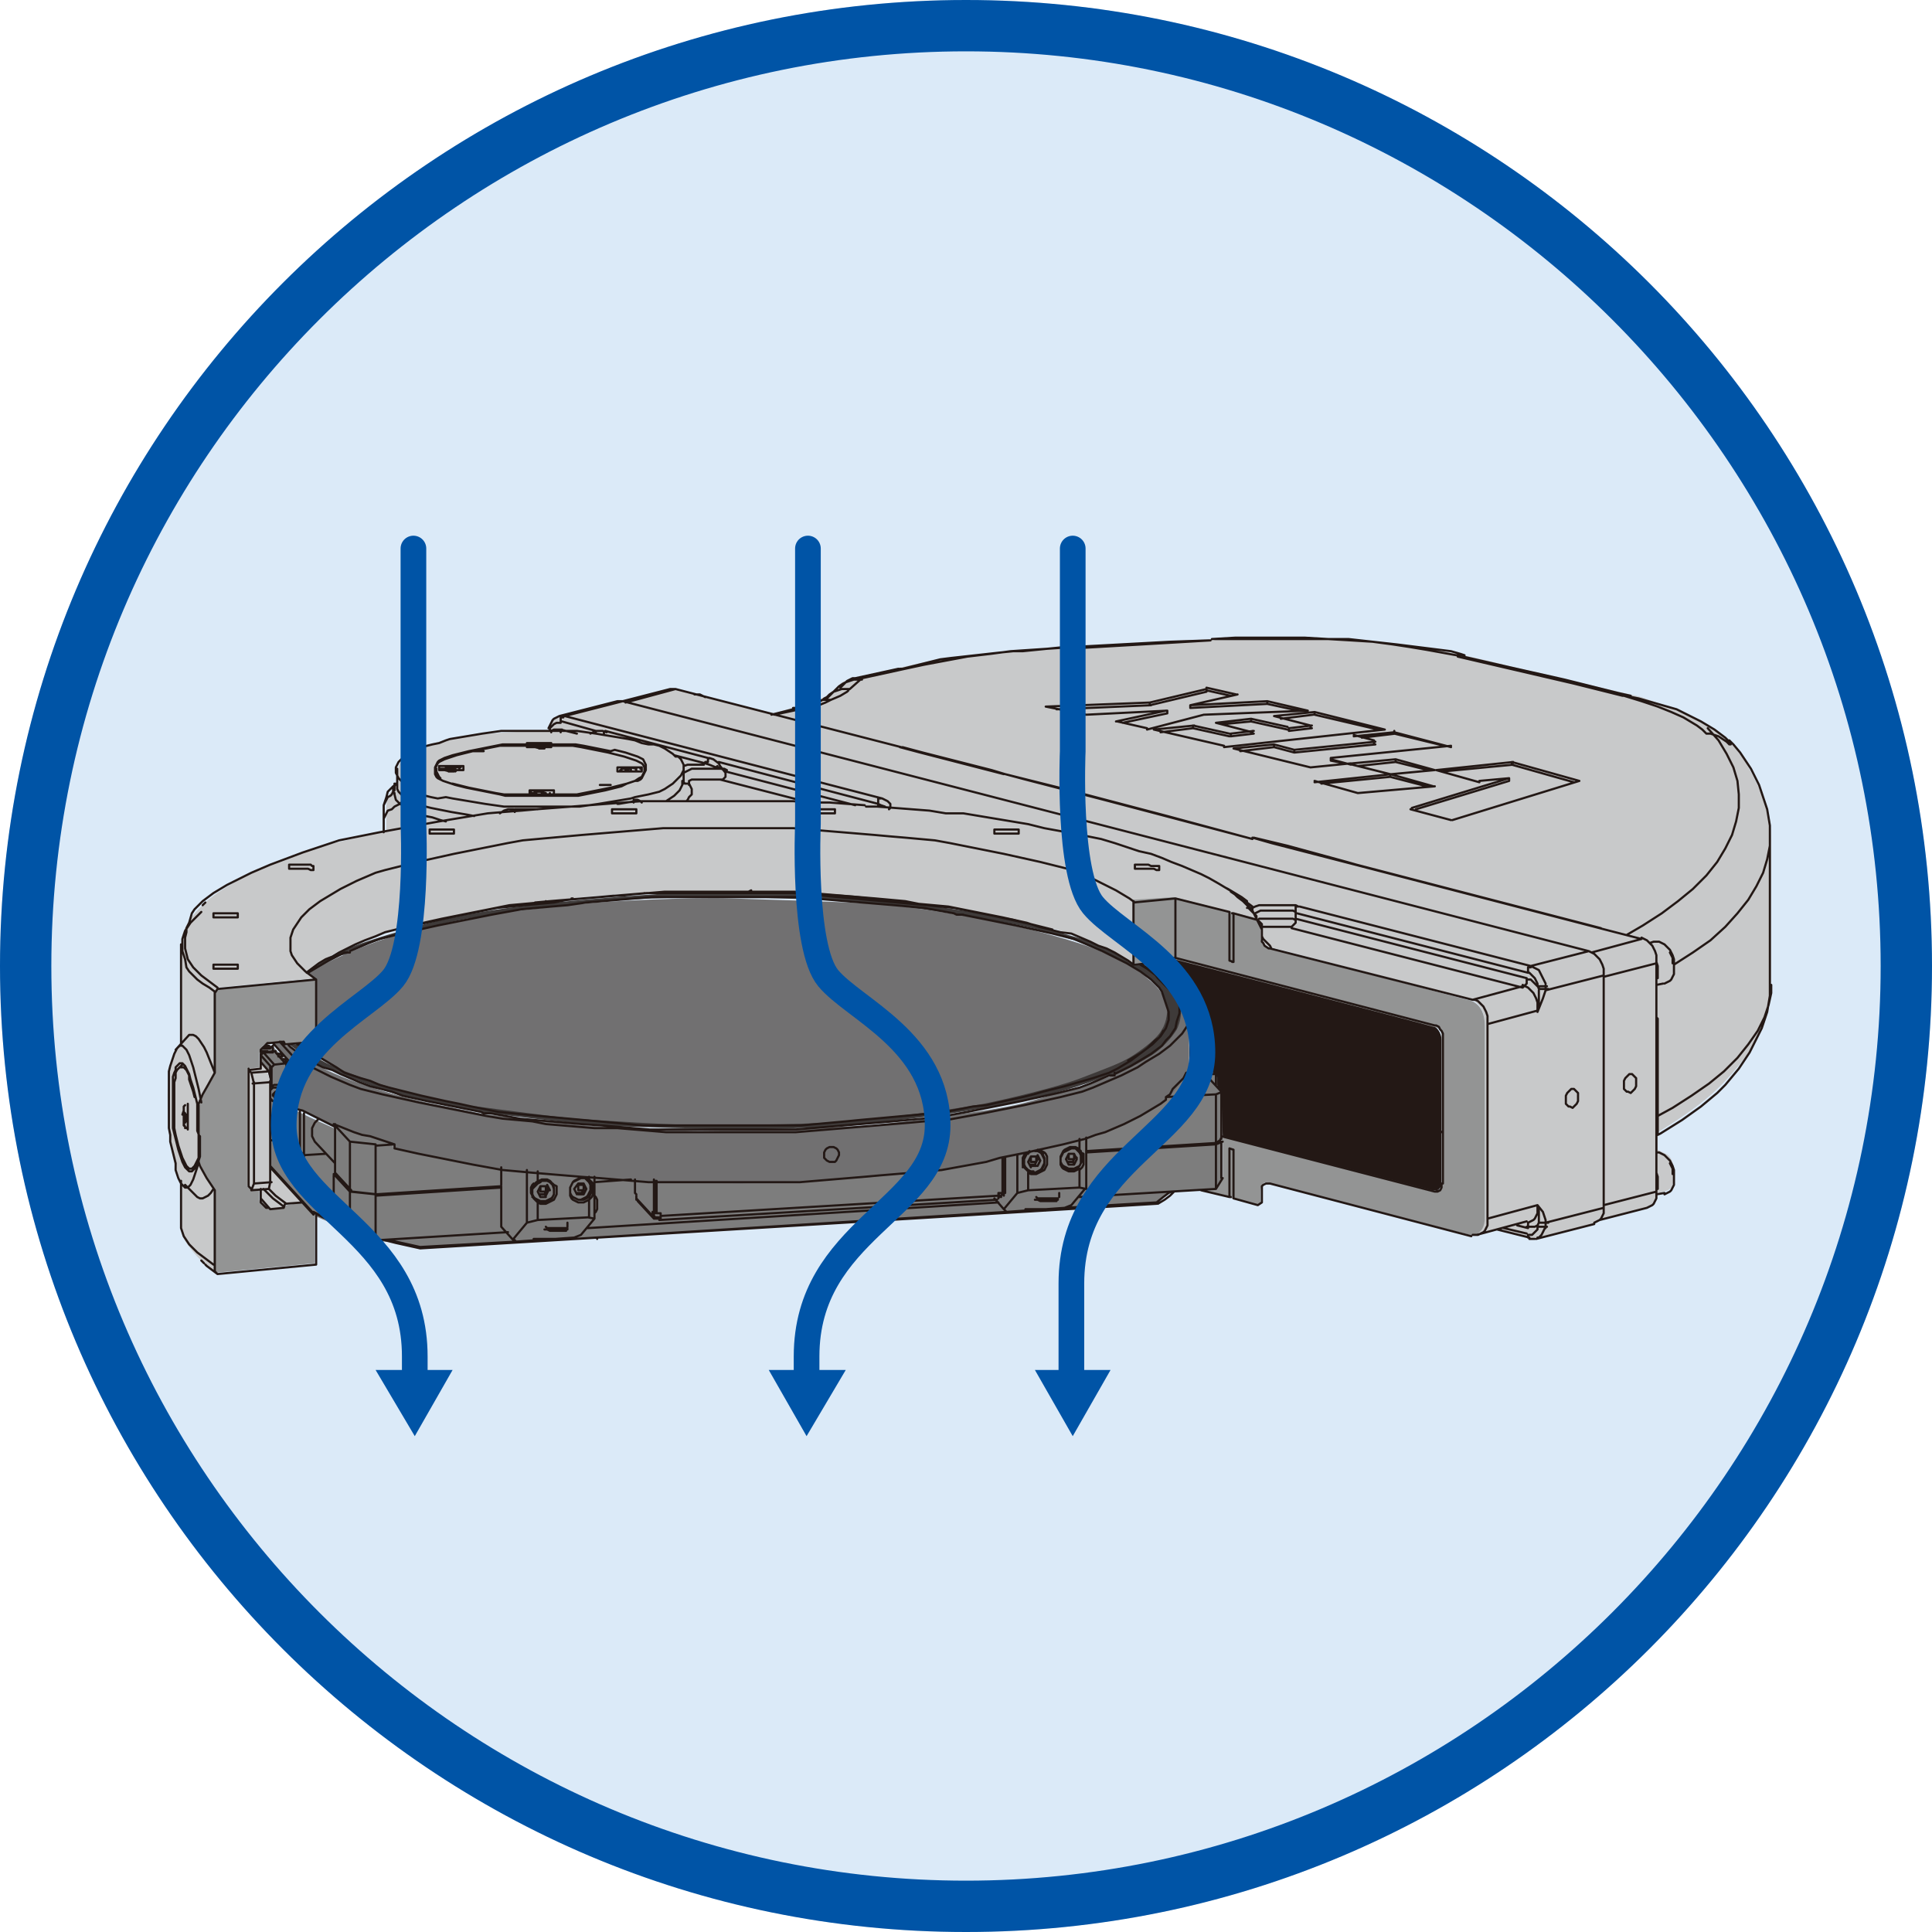 <?xml version="1.0" encoding="utf-8"?>
<!-- Generator: Adobe Illustrator 22.1.0, SVG Export Plug-In . SVG Version: 6.00 Build 0)  -->
<svg version="1.1" id="レイヤー_1" xmlns="http://www.w3.org/2000/svg" xmlns:xlink="http://www.w3.org/1999/xlink" x="0px"
	 y="0px" viewBox="0 0 143 143" style="enable-background:new 0 0 143 143;" xml:space="preserve">
<style type="text/css">
	.st0{opacity:0.8;fill:#D2E5F6;}
	.st1{fill:#0054A6;}
	.st2{fill:#C8C9CA;}
	.st3{fill:#7D7D7D;}
	.st4{fill:#231815;}
	.st5{fill:#717071;}
	.st6{fill:#3E3A39;}
	.st7{fill:#939494;}
	.st8{fill:none;stroke:#231815;stroke-width:0.161;stroke-linecap:round;stroke-linejoin:round;stroke-miterlimit:10;}
	.st9{fill:none;stroke:#0054A6;stroke-width:1.9;stroke-linecap:round;stroke-miterlimit:10;}
</style>
<g>
	<circle class="st0" cx="71.5" cy="71.5" r="71.5"/>
	<g>
		<path class="st1" d="M71.5,3.8c37.3,0,67.7,30.4,67.7,67.7s-30.4,67.7-67.7,67.7S3.8,108.9,3.8,71.5S34.2,3.8,71.5,3.8 M71.5,0
			C32,0,0,32,0,71.5C0,111,32,143,71.5,143S143,111,143,71.5C143,32,111,0,71.5,0L71.5,0z"/>
	</g>
	<g>
		<path class="st2" d="M15.8,94l0-5.9l-1.1-2l0-4.5l1.1-2.2l0-5.9l0.3-0.4l7.3-0.7l-0.6-0.5c0,0,1.1-1.1,3.9-2.2s5.3-1.6,5.3-1.6
			s4.9-1.1,11.2-1.7c6.3-0.6,13-0.4,13-0.4s6,0.1,12.3,0.9c6.3,0.9,10.4,2.1,10.4,2.1s2,0.7,3.1,1.3c1.1,0.6,1.8,1,1.8,1l0-4.6
			l3.1-0.3l6.1,1.6l0.3,0.3l0,1c0,0,0,0.6,0.7,0.8c0.8,0.2,14.7,3.8,14.7,3.8s1.2,0.3,1.2,1.9c0,1.5,0,14.4,0,14.4s-0.1,0.5-0.2,0.7
			c-0.1,0.2-0.4,0.4-0.4,0.4L111,91l2.4,0.7c0,0,1.2-0.2,1.5-0.3c0.3-0.1,3.3-0.9,3.3-0.9l0.4-0.3l3.5-0.9c0,0,0.4-0.2,0.5-0.5
			c0.1-0.4,0.1-0.5,0.1-0.5s0.8-0.1,1-0.4c0.1-0.2,0.4-0.7,0.2-1.5c-0.2-0.8-0.4-0.9-0.6-1c-0.2-0.1-0.6-0.3-0.6-0.3l0-1.3
			c0,0,2.6-1.5,4.3-3.1c1.7-1.6,2.7-3.2,2.7-3.2s1-1.5,1.2-2.9c0.2-1.4,0.2-2,0.2-2V62.6c0,0,0.1-2-0.5-3.4
			c-0.6-1.4-1.4-2.8-1.4-2.8s-0.8-1.3-1.8-2c-0.9-0.7-2.3-1.5-3.4-1.9c-1.1-0.4-2.5-0.9-2.5-0.9l-9.8-2.3c0,0-4.5-1.2-7.6-1.5
			s-6.6-0.6-6.6-0.6s-4.3,0-7.4,0.1c-3.1,0.1-7.6,0.4-7.6,0.4L76,48.1c0,0-5,0.6-6.4,0.7c-1.4,0.2-5.9,1.3-5.9,1.3s-1.2,0.2-1.5,0.5
			c-0.3,0.3-1.1,1-1.1,1l-3.8,1.2L49.8,51l-3.5,1l-0.5-0.1L41.5,53c0,0-0.5,0.2-0.6,0.4c-0.1,0.3-0.2,0.7-0.2,0.7s-2.7,0-5.5,0.3
			c-2.8,0.4-3.7,0.8-3.7,0.8s-1.9,0.7-2,1.6c-0.1,0.9,0,1.2,0,1.2s-0.5,0.4-0.7,0.8c-0.3,0.5-0.2,1.7-0.2,1.7l0,1
			c0,0-3.4,0.8-4.7,1.1C22.4,63.1,20,64,20,64s-1.7,0.7-2.8,1.4c-1.1,0.6-1.9,1.3-1.9,1.3s-1,0.9-1.4,1.6c-0.4,0.7-0.5,1.1-0.5,1.7
			c0,0.6,0,7.1,0,7.1l-0.3,0.5c0,0-0.7,0.8-0.7,3.5c0,2.8,0.2,3.4,0.2,3.4s0.2,1.6,0.5,2.2c0.3,0.7,0.3,0.8,0.3,0.8v2.6
			c0,0-0.2,1.1,0.4,1.9c0.6,0.9,1.4,1.6,1.4,1.6L15.8,94z"/>
		<path class="st2" d="M22.4,89l-1.3,0.1L21,89.4l-1.1,0.1c0,0-0.6-0.1-0.6-0.7c0-0.6-0.1-0.8-0.1-0.8l-0.6,0l-0.3-0.3l0-8.7
			l0.9-0.1l0-0.4l0.5,0.6L20,80l0.1,6.5L22.4,89z"/>
		<path class="st3" d="M90.4,80.8l0,3.5l-0.1,0.2l0.1,0.1v2.7L89.9,88l-3.3,0.2l-1.1,0.8l-7,0.4l-21.4,1.4l-26,1.6l-2.1-0.5l-1.3,0
			l-1.2-0.2l-0.2-0.2l-0.7-0.5L23.3,90L20,86.5V80l-0.2-0.8l-0.5-0.5c0,0,0-1,0-1.1c0-0.1,0.2-0.2,0.2-0.2l0.3-0.1l0.3,0.1
			c0.3,0.2,1.5,1.6,1.5,1.6l0.2,0.2l0,0.2l-0.2,0.2c0,0-0.5,0.9-0.6,1c0,0.1,0,1.3,0,1.3h0.5c0,0,0.2,0.2,0.8,0.5
			c0.6,0.3,2.4,1.1,2.4,1.1l0-0.2l4.4,1.4l0,0.2c0,0,3.7,0.9,5.1,1.1c1.4,0.3,5.3,0.7,7.8,1c2.5,0.3,4.9,0.3,4.9,0.3
			s4.4,0.3,6.7,0.2c2.3-0.1,6.8-0.2,6.8-0.2s3.8-0.2,5.4-0.4c1.6-0.2,4.3-0.5,5.9-0.8c1.7-0.3,4.7-0.9,4.7-0.9s2.2-0.5,5.3-1.5
			c3.1-1,4.6-2.3,4.6-2.3l0-0.2c0,0,0.3-0.3,0.7-0.6c0.3-0.3,0.9-1.3,0.9-1.3s0.2-0.5,0.2-0.7c0-0.2,0-0.4,0-0.4l0.7,0l1.4,1.4
			l0,0.8L90.4,80.8z"/>
		<path class="st4" d="M90.4,80.8l0.1,3.3l15.5,4c0,0,0.7,0.2,0.7-0.6c0-0.9,0-10.4,0-10.4s0.1-1-0.9-1.3c-1-0.2-19-4.9-19-4.9
			L86.3,71l-0.2,0.3l-1,0.1c0,0,1.6,1,2.2,1.8C88,74,88,75,88,75l0.1,3.2h0.7l1.2,1.3l0.1,0l0,0.8L90.4,80.8z"/>
		<path class="st5" d="M22.1,77.3l1.3-0.2l0-4.6L22.8,72c0,0,2.9-1.7,6.6-2.8c3.7-1.1,7.5-1.6,7.5-1.6s4.6-0.6,6.2-0.7
			c1.7-0.2,8-0.5,11-0.4c3,0.1,7,0.2,10.7,0.4c3.6,0.3,7.8,1.1,7.8,1.1s4.3,0.8,7.8,2c3.4,1.2,4.5,2.4,4.5,2.4s1.4,1,1.6,2.3
			c0.2,1.3-1.1,2.4-1.1,2.4s-0.7,0.9-2.5,1.7c-1.8,0.8-3.4,1.5-4.9,1.9c-1.6,0.3-3.6,0.9-6.2,1.3c-2.6,0.4-6.9,0.9-9.5,1.1
			c-2.5,0.2-8.8,0.3-8.8,0.3s-4.7-0.1-6.3-0.2c-1.7-0.1-6.1-0.3-10.3-1c-4.2-0.7-8.2-1.6-10.3-2.4C24.5,78.9,22.7,77.9,22.1,77.3z"
			/>
		<path class="st5" d="M20.2,77.2l0.7-0.1l0.2,0.3h0.3c0,0,0.9,1.2,4.7,2.6s7,1.9,7,1.9l2.4,0.5l0.4,0.1h0.4c0,0,4.3,0.6,7.1,0.8
			c2.8,0.2,6.5,0.4,8.4,0.4c1.9,0,5-0.1,6.4-0.1c1.3-0.1,4.5-0.2,6.2-0.3c1.7-0.2,4.8-0.5,5.8-0.7c1-0.2,4.1-0.5,6.1-1.1
			c2-0.6,4.4-1.3,4.4-1.3l1.4-0.5l0.2-0.1l0.1-0.1c0,0,1.7-0.6,3-1.7c1.3-1.1,1.4-1.6,1.4-1.6s0.3-0.5,0.3-1.2
			c0-0.7-0.3-1.3-0.8-1.8c-0.4-0.5-1.1-1-1.1-1l-0.9-0.7l0.6-0.1c0,0,1.6,1.1,2.4,2C88.2,74.3,88,76,88,76l0,2.9l-0.1,0.5l-0.1,0.1
			c0,0-0.6,1-1,1.4c-0.4,0.3-0.4,0.3-0.4,0.3l-0.1,0.3c0,0-1.8,1.4-5,2.4c-3.2,1-5.7,1.6-5.7,1.6s-3.8,0.8-4.9,0.9
			c-1.1,0.1-5.4,0.7-7.1,0.8c-1.7,0.1-8.7,0.4-8.7,0.4s-7.8-0.1-11.5-0.4c-3.7-0.3-7-0.7-8.6-1c-1.6-0.3-5.6-1.2-5.6-1.2v-0.2
			l-4.4-1.5l0,0.2l-3.1-1.6l-0.6,0v-1.1l0.6-1.2c0,0,0.2-0.2,0.2-0.4C21.8,79,20.3,77.4,20.2,77.2z"/>
		<path class="st6" d="M22.1,77.3c0,0,1,1,3,1.8c2,0.9,4.9,1.7,4.9,1.7s3.7,0.9,5.3,1.1c1.6,0.2,6,0.8,7.3,0.9
			c1.3,0.1,7.4,0.5,10.2,0.5c2.8-0.1,7,0,10.9-0.4c3.9-0.4,7.6-0.9,9.1-1.2s5.4-1.2,7.2-1.9c1.8-0.7,3-1.1,3.9-1.7
			c0.9-0.6,1.8-1.3,2.1-1.9c0.4-0.6,0.4-1.5,0.4-1.5s-0.1-0.9-0.5-1.4c-0.5-0.6-1.2-1.2-1.7-1.5c-0.5-0.3-1.2-0.7-2-1.1
			c-0.8-0.4-3.5-1.6-7.2-2.3c-3.8-0.7-3.8-0.7-3.8-0.7l-0.3,0l-0.5-0.1c0,0-3.9-0.6-7.4-0.9c-3.5-0.2-9.3-0.3-9.3-0.3
			s-4.4,0-7.3,0.2c-2.8,0.2-6.4,0.6-6.4,0.6s-3.2,0.4-4.8,0.7c-1.6,0.2-3.5,0.8-4.7,1c-1.3,0.2-4.7,1.5-4.7,1.5l-0.1,0.2
			c0,0-0.3,0.1-0.4,0.1c-0.1,0-2.6,1.4-2.6,1.4s1.5-1.4,3.3-2c1.8-0.7,5.1-1.6,5.1-1.6s2.9-0.9,8.1-1.5S51.4,66,51.4,66
			s7.3-0.1,11.9,0.3C67.9,66.8,75,68,75,68s4,1.2,5.1,1.5c1,0.3,2.5,1.1,2.5,1.1l1.3,0.8l0.6,0c0,0,1.8,1.1,2.6,2.3
			c0.7,1.2,0,2.5,0,2.5s-0.7,1.2-2,2c-1.3,0.8-2.5,1.3-2.5,1.3l-0.1,0.1L82,79.6c0,0-2.1,0.9-5.1,1.6c-3,0.7-7.1,1.3-7.1,1.3
			s-4.6,0.6-6.9,0.8c-2.3,0.2-7.1,0.3-8.2,0.3c-1.2,0-8.5-0.2-10.3-0.3c-1.8-0.1-8.1-0.9-8.1-0.9l-0.3,0l-0.4-0.1
			c0,0-5.4-0.9-7.5-1.7s-3.7-1.4-4.5-1.8c-0.8-0.4-2.2-1.5-2.2-1.5L22.1,77.3z"/>
		<path class="st7" d="M86.1,71.2l-2.3,0.1l0-4.7l3.1-0.2l6.2,1.6l0.2,0.3l0,1.2c0,0,0.1,0.4,0.6,0.6c0.5,0.2,14.7,3.9,14.7,3.9
			s1.3,0.1,1.3,1.9c0,1.8,0,14.3,0,14.3s0,0.6-0.3,0.9c-0.3,0.3-0.4,0.4-0.8,0.3c-0.5-0.1-14.7-3.8-14.7-3.8s-0.4-0.2-0.6,0
			c-0.2,0.2-0.2,0.6-0.2,0.6l0,0.8l-0.3,0.2l-4-1.1L90,88l0.5-0.8v-2.6l-0.1-0.2l0.1-0.3l15.5,4.1c0,0,0.7,0.1,0.7-0.6
			c0-0.7,0-3.7,0-3.7l0-7.1c0,0,0.1-0.7-0.6-0.8c-0.6-0.2-19.2-5-19.2-5l-0.7,0.1L86.1,71.2z"/>
		<path class="st7" d="M23.4,77.1l0-4.7l-7.3,0.8l-0.3,0.2l0,6l-1.1,2.1l0,4.5l1.1,2l0,6l0.2,0.2l7.3-0.7l0-3.6l-0.2,0L22.4,89
			l-1.2,0.2L21,89.4L20,89.5c0,0-0.7-0.1-0.8-0.7c0-0.6,0-0.8,0-0.8l-0.6,0l-0.3-0.2l0-8.7l0.9-0.1l0-1c0,0,0-0.7,0.7-0.8
			c0.7-0.1,1-0.1,1-0.1l0.2,0.2L23.4,77.1z"/>
		<g>
			<path class="st8" d="M41.4,53L41.4,53l0.2,0l0.2,0 M40.8,54.1L40.8,54.1L40.8,54.1L40.7,54l0,0l0,0 M40.8,54.1l0,0.1 M41.5,54.2
				L41.5,54.2l0-0.1l0-0.1 M41.5,54l1.2,0.3 M43.7,54.3l0.2-0.1l0.1-0.1 M44.1,54.1L44.1,54.1L44.1,54.1l0,0.1l0,0l0,0l0,0l0,0
				 M44.8,54.1L44.8,54.1l-0.1,0.1l0,0.1l0,0.1l0,0l0,0 M52.2,56.5l-2.3-0.6 M50.6,57.2L50.6,57.2l0.2-0.1l0.2-0.1l0.2-0.1l0.3,0
				l0.3,0l0.3,0l0.3,0l0.3,0l0.3,0l0.3,0l0.3,0l0.2,0.1 M50.6,56.7L50.6,56.7l0.3-0.1l0.2,0l0.2,0l0.2,0l0.2,0l0.2,0l0.2,0
				 M29.1,58.6l0-0.2l0.1-0.2l0.1-0.2l0,0 M50.6,57.9L50.6,57.9l0.1,0.1l0.1,0l0.1,0 M53.7,57.1l9.6,2.5 M65,59.7v-0.2 M65.5,59.7
				L65.5,59.7l-0.3-0.1L65,59.5 M38.1,59.9L38.1,59.9l0,0.2l0,0 M46.9,59.2L46.9,59.2l0,0.2 M30.4,59.2l0.3,0.2l0.4,0.2l0.4,0.1
				l0.4,0.1l0.5,0.1l0.5,0.1l0.5,0.1l0.6,0.1l0.6,0.1l0.5,0.1 M37,60.2L37,60.2l0.3-0.2l0.3-0.1l0.4,0 M45.7,59.5l0.1,0l0.6-0.1
				l0.6-0.1 M38.1,59.9l0.7,0l0.7,0l0.3,0 M46.9,59.2l0.3,0l0.2,0.1l0.1,0.1 M49.3,59.3l0.3-0.2l0.3-0.2l0.2-0.2l0.2-0.2l0.1-0.2
				l0.1-0.2l0-0.2l0-0.1 M59.9,59.4l-6.6-1.7 M51,58l0.1,0.2l0.1,0.2l0,0.2l0,0.2L51,59l-0.1,0.2l-0.1,0.1 M33,60.8l-0.4-0.1
				L32,60.5l-0.5-0.1l-0.5-0.1l-0.4-0.2l-0.4-0.2L30,59.8 M30,59.8v1.5 M92.7,67.2L92.7,67.2l-0.1,0l-0.1,0l-0.1,0l-0.1,0 M93.2,68
				l0.1,0l0.3,0l0.3,0l0.3,0l0.3,0l0.3,0l0.3,0l0.3,0l0.3,0l0.2,0.1 M92.7,67.2l0,0.1l0,0.1 M95.9,67.5l-0.2-0.1l-0.3,0l-0.3,0
				l-0.3,0l-0.3,0l-0.3,0l-0.3,0l-0.3,0l-0.3,0l-0.2,0.1l-0.2,0.1l0,0 M111.3,90.9l1.7,0.4 M113.1,90.9l-0.8-0.2 M113.1,91.4
				L113.1,91.4l0,0.1l0,0.1l0,0l0,0l0,0l0,0 M114.4,90.8l-0.1,0.2l-0.1,0.2l-0.1,0.2l-0.1,0.1l-0.1,0.1l-0.1,0 M113.1,90.9
				L113.1,90.9l0-0.2l0-0.1l0-0.1l0,0 M113.1,90.5l0.2-0.1l0.2-0.1l0.1-0.1l0.1-0.2l0.1-0.2l0-0.2l0-0.3 M65.3,59.1l0.2,0.1l0.2,0.1
				l0.1,0.1l0.1,0.1l0,0.1l0,0.1l0,0.1l-0.1,0.1l0,0 M91.1,66l0.3,0.2l0.5,0.3l0.4,0.3l0.4,0.3 M93.4,69.3L93.4,69.3l0.1,0.2
				l0.1,0.1l0.1,0.1l0.1,0.1L94,70l0.1,0.2 M95.6,68.6l-0.2,0l-0.2,0l-0.2,0l-0.3,0l-0.3,0l-0.3,0l-0.2,0l-0.2,0l-0.2,0l0,0
				 M106.2,88.2l0.4-0.1 M19.3,88.7l0.7,0.8 M63.3,50.2L63.3,50.2l0.2,0l0.2,0 M79.3,47.9L79.3,47.9L79.3,47.9 M67,49.5l-0.2,0
				l-0.2,0l0,0 M89.6,47.4L89.6,47.4L89.6,47.4 M62.1,50.8L62.1,50.8l0.3-0.2l0.2-0.1l0.3-0.1l0.3-0.1l0.3,0l0.3,0 M107.8,48.5
				l0.3,0l0.2,0l0.1,0 M61.2,51.6l0.2-0.2l0.3-0.2l0.3-0.1l0.3-0.1l0.3,0l0.3,0 M60.6,51.9L60.6,51.9l0.3-0.1l0.3,0l0.3,0
				 M58.7,52.5L58.7,52.5l0.3,0l0.2,0 M58.6,66.1L58.6,66.1 M55.4,66l0.2-0.1 M120.1,51.5l0.3,0l0.2,0l0.1,0 M66.7,55.3L66.7,55.3
				L66.7,55.3 M74.4,57.3L74.4,57.3L74.4,57.3L74.4,57.3 M92.7,62.1L92.7,62.1L92.7,62.1L92.7,62.1 M61.1,66.2l-0.1,0 M100.4,64
				L100.4,64L100.4,64 M122.7,82.6l1.1-0.6l1.4-0.9l1.3-0.9l1.1-0.9l1-1l0.8-1l0.7-1l0.5-1l0.3-0.9l0.2-0.9l0-0.6 M59.2,52.5
				l-1.9,0.4 M120.4,69.2l1.2-0.7l1.4-0.9l1.2-0.9l1.1-0.9l1-1l0.8-1l0.6-1l0.5-1l0.3-1l0.2-1l0-1l-0.1-1l-0.3-1l-0.5-1l-0.6-1
				l-0.8-0.9 M131,62l0,0.6l-0.2,1l-0.3,1l-0.5,1l-0.6,1l-0.8,1l-0.9,1l-1.1,1l-1.3,0.9l-1.4,0.9 M126.3,54.3l0.3,0l0.3,0.1l0.3,0.1
				l0.3,0.2l0.3,0.2l0.2,0.2 M50,51l-3.7,1 M117.8,70.5l3.7-1 M48.5,88.5L48.5,88.5 M74.2,88.4l-0.1-0.1 M73.9,88.4l0.1,0.1
				 M48.5,88.7L48.5,88.7 M48.5,90.1l-0.1-0.1 M48.8,90.1L48.8,90.1 M20.4,82.3l0.7,0.8 M21,80.9L21,80.9 M21.4,79.3L21.4,79.3
				l0-0.1l0-0.1l0.1-0.1l0.1,0l0.1,0l0.1,0l0,0 M20,80.4L20,80.4L20,80.4 M20.7,80.5l-0.1,0l-0.2,0l-0.2,0l-0.1,0.1L20,80.7l0,0
				 M20.9,80.6L20.9,80.6 M21,80.7L21,80.7 M21,80.8L21,80.8L21,80.8 M20.9,81.1l0-0.1l0-0.1 M20,81.3L20,81.3l0.1,0.1l0.1,0.1
				l0.2,0l0.2,0l0,0 M20.4,81.2L20.4,81.2l-0.1-0.1l0-0.1l0-0.1l0.1-0.1l0.1,0 M20.6,80.8L20.6,80.8L20.6,80.8L20.6,80.8L20.6,80.8
				 M20.6,80.9L20.6,80.9L20.6,80.9 M20.6,80.9L20.6,80.9L20.6,80.9L20.6,80.9L20.6,80.9 M20.7,80.9L20.7,80.9L20.7,80.9 M19.4,78
				l-0.1-0.1 M19.3,78.2L19.3,78.2 M44.2,91.7L44.2,91.7 M45.7,51.9L45.7,51.9l0.2,0l0.2,0 M49.1,66.1L49.1,66.1 M41.5,53.5l-0.1,0
				l-0.1,0l-0.1,0L41,53.6l-0.1,0.1l-0.1,0.1l-0.1,0.1l0,0.2 M40.8,54.1L40.8,54.1l0.2-0.1l0.1,0l0.1,0l0.1,0l0.1,0l0.1,0l0.1,0
				 M52.5,56.1L52.5,56.1l-0.1,0.1l0,0.1l0,0.1l0,0l0,0l-0.1,0l-0.1,0 M53,56.8L53,56.8L53,56.8l0.1-0.1l0,0l0,0l0,0l0,0l0,0
				 M53.7,57.1L53.7,57.1L53.6,57l-0.4-0.2L53,56.8 M53,56.8l-0.5-0.2l-0.3-0.1 M29.1,58.6L29.1,58.6l0.1-0.1l0,0l0-0.1l0-0.1l0-0.1
				l0-0.1l0-0.1 M28.4,60.9L28.4,60.9v-0.2v-0.3v-0.5 M29.6,59.5l-0.3-0.3l-0.1-0.4l0-0.1 M29.1,58.6L29,58.8l-0.1,0.1L28.7,59
				l-0.1,0.2l-0.1,0.2l-0.1,0.2l0,0.2l0,0.2 M29.6,59.5L29.6,59.5l0.1-0.1l0.1-0.1l0.1-0.1l0-0.1l0-0.1l0-0.1l0-0.1 M53.2,56.5
				l0.1,0.2l0.4,0.5l0,0 M44.8,54.1l7.6,2 M52.5,56.1l0.3,0.1l0.4,0.3 M65,59.5l-11.8-3.1 M41.5,53.5L41.5,53.5l0-0.1l0-0.1l0-0.1
				l0-0.1l0,0l0.1,0l0.1,0 M44.1,54.1l-2.5-0.7 M44.1,54.1l0.5,0l0.3,0.1 M53.7,57.1L53.7,57.1l0,0.2l0,0.1l0,0.1l-0.1,0.1l-0.1,0.1
				l-0.1,0l-0.1,0 M30,59.8L30,59.8l0.2-0.1l0.1-0.1l0.1-0.1l0.1-0.1l0-0.1l0-0.1l0-0.1 M32.3,57l0,0.1l0.1,0.2l0.1,0.2l0.1,0.1
				 M47.5,57.5L47.5,57.5l0.1-0.2l0.1-0.2l0-0.2l0,0 M65,59.5L65,59.5l0-0.1l0-0.1l0-0.1l0-0.1l0,0l0.1,0l0.1,0 M30,59.8l-0.2-0.2
				l-0.2-0.1 M29.6,59.5l-0.2,0.1l-0.2,0.1l-0.2,0.2L28.7,60l-0.1,0.2l-0.1,0.2l-0.1,0.2l0,0.2 M28.4,61.6v-0.7 M29.4,58.2l0,0.2
				l0.1,0.2l0.2,0.2l0.2,0.2 M29.9,59l0.2,0.1l0.3,0.1 M45.5,55.5l0.4,0.1l0.4,0.1l0.3,0.1l0.3,0.1l0.3,0.1l0.2,0.1l0.2,0.1l0.1,0.2
				l0.1,0.2l0,0.2l0,0.2l-0.1,0.2l-0.1,0.2l-0.1,0.1l-0.2,0.1L47,57.8l-0.3,0.1L46.4,58l-0.4,0.1l-0.4,0.1l-0.4,0.1l-0.5,0.1
				l-0.5,0.1l-0.5,0.1l-0.5,0.1l-0.5,0.1l-0.6,0l-0.6,0l-0.6,0l-0.6,0l-0.6,0l-0.6,0l-0.6,0l-0.6,0l-0.6,0l-0.6-0.1l-0.5-0.1
				l-0.5-0.1l-0.5-0.1l-0.5-0.1l-0.4-0.1l-0.4-0.1l-0.4-0.1L33.4,58l-0.3-0.1l-0.3-0.1l-0.2-0.1l-0.2-0.1l-0.1-0.2l-0.1-0.2l0-0.2
				l0-0.2l0.1-0.2l0.1-0.2l0.1-0.1l0.2-0.1l0.2-0.1l0.3-0.1l0.3-0.1l0.4-0.1l0.4-0.1l0.4-0.1l0.5-0.1l0.5-0.1l0.5-0.1l0.5-0.1
				l0.5-0.1l0.6,0l0.6,0l0.6,0l0.6,0l0.6,0l0.6,0l0.6,0l0.6,0l0.6,0l0.6,0.1l0.5,0.1l0.5,0.1l0.5,0.1l0.5,0.1L45.5,55.5 M47.5,55
				L47,54.8l-0.5-0.1l-0.6-0.1l-0.6-0.1l-0.6-0.1l-0.6-0.1l-0.7-0.1l-0.7-0.1l-0.7,0l-0.7,0l-0.7,0l-0.7,0l-0.7,0l-0.7,0l-0.7,0
				l-0.7,0l-0.7,0.1l-0.7,0.1l-0.6,0.1l-0.6,0.1l-0.6,0.1l-0.6,0.1L33,54.8L32.5,55L32,55.1l-0.4,0.1l-0.4,0.1l-0.4,0.2l-0.3,0.2
				l-0.3,0.2L29.9,56l-0.2,0.2l-0.2,0.2l-0.1,0.2l-0.1,0.2l0,0.2l0,0.2l0.1,0.2l0.1,0.2l0.2,0.2l0.2,0.2l0.2,0.2l0.3,0.2l0.3,0.2
				l0.4,0.2l0.4,0.1l0.4,0.1l0.5,0.1L33,59l0.5,0.1l0.6,0.1l0.6,0.1l0.6,0.1l0.6,0.1l0.7,0.1l0.7,0.1l0.7,0l0.7,0l0.7,0l0.7,0l0.7,0
				l0.7,0l0.7,0l0.7,0l0.7-0.1l0.7-0.1l0.6-0.1l0.6-0.1l0.6-0.1l0.6-0.1L47,59l0.5-0.1l0.5-0.1l0.4-0.1l0.4-0.1l0.4-0.2l0.3-0.2
				l0.3-0.2l0.2-0.2l0.2-0.2l0.2-0.2l0.1-0.2l0.1-0.2l0-0.2l0-0.2l-0.1-0.2l-0.1-0.2l-0.2-0.2L50,56l-0.2-0.2l-0.3-0.2l-0.3-0.2
				l-0.4-0.2l-0.4-0.1L48,55.1L47.5,55 M53.3,57.7l-0.2,0l-0.2,0l-0.2,0l-0.3,0l-0.3,0l-0.3,0l-0.2,0l-0.2,0l-0.2,0l-0.2,0.1
				L51,57.8L51,57.9l0,0.1l0,0.1 M91,88.6L91,88.6L91,88.6l0.1,0l0,0l0,0l0,0l0,0l0,0 M90.9,65.8L90.9,65.8l0.5,0.3l0.5,0.3l0.4,0.3
				 M92.3,66.9L92,66.7 M87,70.9L86.3,71 M83.9,71.4l2.3-0.2 M92.3,66.9l0.1,0.1l0.1,0.2 M91.3,71.2L91.3,71.2L91.3,71.2L91.3,71.2
				l-0.1,0l0,0l0,0l0,0l0,0 M92.5,67.2l0.2,0.2l0.1,0.2l0.1,0.2l0.1,0.2l0.1,0.2l0.1,0.2l0.1,0.2l0.1,0.2 M92.2,66.9l0.2,0.2
				 M118.7,89.3l0,0.3l0,0.2l-0.1,0.2l-0.1,0.2l-0.1,0.1l-0.2,0.1l-0.2,0.1 M113.1,91.4l0.1,0l0.1,0l0.1,0l0.1-0.1l0.1-0.1l0.1-0.1
				l0.1-0.1l0-0.2 M113.8,90.7L113.8,90.7l0.1,0.1l0.1,0l0.1,0l0.1,0l0.1,0l0.1,0l0.1,0 M114.4,90.5l0,0.4 M113.8,90.7l0.1-0.2
				 M113.8,90.7L113.8,90.7l-0.2,0.1l-0.1,0l-0.1,0l-0.1,0l-0.1,0l-0.1,0l-0.1,0 M113.9,90.5l0-0.1l0-0.5l0-0.3l-0.1-0.3l0,0
				 M113.9,90.5L113.9,90.5l0.1,0l0.1,0l0.1,0l0.1,0l0.1,0l0.1,0l0.1,0 M95.9,67.5L95.9,67.5l0-0.1l0-0.1l0-0.1l0-0.1l0,0l0.1,0
				l0.1,0 M95.6,68.6L95.6,68.6l0.1-0.1l0.1-0.1l0.1-0.1l0-0.1l0-0.1l0-0.1l0-0.1 M113.1,72l-17.1-4.4 M95.9,67.5V68 M95.9,68
				l17.1,4.4 M117.6,70.4l0.2,0.1l0.2,0.1l0.2,0.2l0.2,0.2l0.1,0.2l0.1,0.2l0.1,0.3l0,0.3l0,0.3 M114.4,72.9l0,0.4 M113.8,73
				L113.8,73l0.1,0l0.1,0l0.1,0l0.1,0l0.1,0l0.1,0l0.1,0 M113.3,71.5l0.2,0.1l0.2,0.1l0.2,0.1L114,72l0.1,0.2l0.1,0.2l0.1,0.2
				l0.1,0.2 M113.1,72L113.1,72l0-0.1l0-0.1l0-0.1l0-0.1l0,0l0.1,0l0.1,0 M113.8,73l0-0.2l-0.1-0.2l-0.1-0.2l-0.1-0.1l-0.1-0.1
				l-0.1-0.1l-0.1-0.1l-0.1,0 M113.9,73.2L113.9,73.2l0.1,0l0.1,0l0.1,0l0.1,0l0.1,0l0.1,0l0.1,0 M113.8,74.8L113.8,74.8l0.1-0.5
				l0-0.5l0-0.5 M113.9,73.2l-0.1-0.3 M113.1,72.5l0.1,0l0.1,0l0.1,0.1l0.1,0.1l0.1,0.1l0.1,0.1l0.1,0.1l0.1,0.1 M112.7,73.1
				L112.7,73.1l0.1-0.1l0.1-0.1l0.1-0.1l0-0.1l0-0.1l0-0.1l0-0.1 M46.1,51.9l71.5,18.5 M46.1,51.9L41.8,53 M41.8,53l23.5,6.1
				 M92.7,67.2l0.2-0.1l0.3-0.1l0.3,0l0.3,0l0.3,0l0.3,0l0.3,0l0.3,0l0.3,0l0.3,0l0.3,0l0.2,0.1 M96.2,67.1l17.1,4.4 M113.3,71.5
				l4.3-1.1 M16.1,94.3l-0.4-0.3l-0.4-0.3l-0.1-0.1 M112.7,73.1l-17.1-4.4 M116.4,82l0.1-0.1l0.1-0.1l0.1-0.1l0.1-0.2l0-0.2l0-0.2
				l0-0.2l-0.1-0.1l-0.1-0.1l-0.1-0.1l-0.1,0l-0.1,0l-0.1,0.1l-0.1,0.1l-0.1,0.1l-0.1,0.2l0,0.2l0,0.2l0,0.2l0.1,0.1l0.1,0.1l0.1,0
				L116.4,82 M110.1,90.2l3.7-1 M113.8,89.2L113.8,89.2l0.4,0.5l0.1,0.3l0.1,0.3l0,0.2 M114.4,90.5l4.3-1.1 M118.7,89.3V72.2
				 M118.7,72.2l-4.3,1.1 M114.4,73.3l-0.1,0.3l-0.1,0.3l-0.2,0.5l-0.2,0.5l0,0 M113.8,74.8l-3.7,1 M113.8,74.8l0-0.3l0-0.3
				l-0.1-0.3l-0.1-0.2l-0.1-0.2l-0.2-0.2l-0.2-0.2l-0.2-0.1l-0.2-0.1 M109,74l3.7-1 M106.2,75.9l-19.2-5 M93.1,89.2l-1.8-0.5
				 M91,88.6l-2.1-0.5 M91,85v3.6 M91.3,85.1L91,85 M91.3,88.7v-3.6 M93.1,89.2l0.3-0.2 M93.4,87.9V89 M94,87.6l-0.3,0l-0.2,0.1
				l-0.1,0.1l0,0.1l0,0.1l0,0 M94,87.6l14.9,3.9 M109,91.4l0.2,0l0.2,0l0.2-0.1l0.2-0.1l0.1-0.1l0.1-0.2l0.1-0.2l0-0.2l0-0.3
				 M110.1,75.8v14.4 M110.1,75.8l0-0.3l0-0.3l-0.1-0.3l-0.1-0.2l-0.1-0.2l-0.2-0.2l-0.2-0.2l-0.2-0.1L109,74 M94,70.2L109,74
				 M93.4,69.5L93.4,69.5l0,0.2l0.1,0.1l0.1,0.2l0.3,0.2l0.1,0 M93.4,68.4v1.1 M93.4,68.4l-0.1-0.1l-0.2-0.2 M91.3,71.2v-3.6
				 M91,71.1l0.3,0.1 M91,67.5v3.6 M87,70.9v-4.4 M106.8,76.7l0-0.2l-0.1-0.2l-0.1-0.1l-0.1-0.2l-0.2-0.1l-0.1,0 M106.8,87.6V76.7
				 M106.2,88.2L106.2,88.2l0.2,0l0.2-0.1l0.1-0.2l0-0.1l0-0.2 M14.6,83.7l0-0.4l0-0.4l0-0.4l0-0.4l0-0.4l-0.1-0.4l-0.1-0.4
				l-0.1-0.4l-0.1-0.3l-0.1-0.3L14,79.5l-0.1-0.2l-0.1-0.2l-0.1-0.2l-0.1-0.1l-0.1-0.1l-0.1,0l-0.1,0l-0.1,0.1l-0.1,0.1L13,79
				L13,79.2l-0.1,0.2l-0.1,0.3L12.8,80l0,0.3l0,0.4l0,0.4l0,0.4v0.4l0,0.4l0,0.4l0,0.4l0,0.4l0.1,0.4l0.1,0.4l0.1,0.4l0.1,0.4
				l0.1,0.3l0.1,0.3l0.1,0.3l0.1,0.2l0.1,0.2l0.1,0.1l0.1,0.1l0.1,0.1l0.1,0l0.1,0l0.1-0.1l0.1-0.1l0.1-0.2l0.1-0.2l0.1-0.2l0.1-0.3
				l0-0.3l0-0.3l0-0.4l0-0.4L14.6,83.7 M14.7,86l-0.1,0.4l-0.1,0.3l-0.1,0.3l-0.1,0.3l-0.1,0.2l-0.1,0.2l-0.1,0.1l-0.1,0.1l-0.1,0
				l-0.1,0l-0.1-0.1l-0.1-0.1l-0.1-0.1l-0.1-0.2l-0.1-0.2l-0.1-0.3l-0.1-0.3L13,86.1l-0.1-0.4l-0.1-0.4l-0.1-0.4l-0.1-0.4L12.6,84
				l-0.1-0.5l0-0.5l0-0.5l0-0.5l0-0.5v-0.5l0-0.5l0-0.4l0-0.4l0-0.4l0.1-0.4l0.1-0.3l0.1-0.3l0.1-0.3l0.1-0.2l0.1-0.2l0.1-0.1
				l0.1-0.1l0.1,0l0.1,0l0.1,0.1l0.1,0.1l0.1,0.1l0.1,0.2l0.1,0.2l0.1,0.3l0.1,0.3l0.1,0.3l0.1,0.4l0.1,0.4l0.1,0.4l0.1,0.4l0.1,0.5
				l0.1,0.5 M13.4,90.5l0,0.1l0,0.3l0.1,0.3l0.1,0.3l0.2,0.3l0.2,0.3l0.3,0.3l0.3,0.3l0.4,0.3l0.4,0.3l0.4,0.3 M14.6,88.6L14.6,88.6
				l0.2,0.1l0.2,0l0.2-0.1l0.2-0.1l0.2-0.2l0.2-0.3 M15.9,79.4l-0.2-0.5l-0.2-0.5l-0.2-0.5l-0.2-0.4l-0.2-0.3l-0.2-0.3l-0.2-0.2
				l-0.2-0.1l-0.2,0l-0.1,0L14,76.6 M15.9,73.4l-0.4-0.3L15,72.8l-0.4-0.3l-0.3-0.3l-0.3-0.3l-0.2-0.3L13.7,71l-0.1-0.3l-0.1-0.3
				l0-0.3l0-0.3l0-0.3l0.1-0.3l0.1-0.3l0.2-0.3l0.2-0.3l0.3-0.3l0.3-0.3l0.2-0.2 M21,77.1l-1,0.1 M23.4,93.6l-7.3,0.7 M21.1,77.3
				l2.3-0.2 M16.1,73.2l-0.2,0.3 M15.9,79.4v-6 M14.7,81.7L15,81l0.4-0.7l0.5-0.9 M14.7,86v-4.2 M15.9,88.1l-0.6-0.9l-0.5-0.9
				L14.7,86 M15.9,94.1v-6 M15.9,94.1l0.2,0.2 M19.3,88.8l0,0.1l0,0.1l0.1,0.1l0.1,0.1l0.1,0.1l0.1,0.1l0.1,0l0.1,0 M19.3,88v0.8
				 M18.4,79.1v8.7 M19.3,79.1l-0.9,0.1 M19.3,78v1.1 M20,77.2l-0.1,0l-0.1,0l-0.1,0.1l-0.1,0.1l-0.1,0.1l-0.1,0.1l-0.1,0.1l0,0.1
				l0,0.1 M23.4,90v3.6 M21.1,89.1l1.3-0.1 M21.1,89.1L21,89.4 M19.9,88l0.2,0.2l0.3,0.3l0.4,0.3l0.4,0.3 M83.9,71.4l-0.4-0.3
				L83,70.8l-0.5-0.3l-0.6-0.3L81.3,70l-0.6-0.3l-0.7-0.3l-0.7-0.3L78.5,69l-0.8-0.2l-0.8-0.2L76,68.3l-0.9-0.2l-0.9-0.2l-1-0.2
				l-1-0.2l-1-0.2l-1-0.2L69.1,67l-1.1-0.1L67,66.7l-1.1-0.1l-1.1-0.1l-1.2-0.1l-1.2-0.1l-1.2-0.1L60,66.1l-1.2-0.1l-1.2,0l-1.2,0
				l-1.2,0L54,66l-1.2,0l-1.2,0l-1.2,0l-1.2,0l-1.2,0.1l-1.2,0.1l-1.2,0.1l-1.2,0.1l-1.2,0.1l-1.1,0.1l-1.1,0.1l-1.1,0.1l-1.1,0.1
				L37.7,67l-1,0.2l-1,0.2l-1,0.2l-1,0.2L32.7,68l-0.9,0.2l-0.9,0.2l-0.8,0.2l-0.8,0.2l-0.8,0.2l-0.7,0.3L27,69.6l-0.7,0.3l-0.6,0.3
				l-0.6,0.3l-0.5,0.3L24.1,71l-0.5,0.3l-0.4,0.3l-0.4,0.3l-0.1,0.1 M83.9,71.4v-4.7 M23.4,72.5v4.7 M21,77.1l0.1,0.2 M86.2,71.2
				l0.1-0.3 M20.8,77.1l0.3,0.2 M46.9,60.2l0.1,0l0.1,0l0-0.1V60l0-0.1l-0.1,0l-0.1,0l-0.2,0l-0.2,0l-0.2,0h-0.2l-0.2,0l-0.2,0
				l-0.2,0l-0.1,0l-0.1,0l0,0.1v0.1l0,0.1l0.1,0l0.1,0l0.2,0l0.2,0l0.2,0h0.2l0.2,0l0.2,0L46.9,60.2 M23,64.4l0.1,0l0.1,0l0-0.1
				v-0.1l0-0.1l-0.1,0L23,64l-0.2,0l-0.2,0l-0.2,0h-0.2l-0.2,0l-0.2,0l-0.2,0l-0.1,0l-0.1,0l0,0.1v0.1l0,0.1l0.1,0l0.1,0l0.2,0
				l0.2,0l0.2,0h0.2l0.2,0l0.2,0L23,64.4 M17.4,71.7l0.1,0l0.1,0l0-0.1v-0.1l0-0.1l-0.1,0l-0.1,0l-0.2,0l-0.2,0l-0.2,0h-0.2l-0.2,0
				l-0.2,0l-0.2,0l-0.1,0l-0.1,0l0,0.1v0.1l0,0.1l0.1,0l0.1,0l0.2,0l0.2,0l0.2,0h0.2l0.2,0l0.2,0L17.4,71.7 M64,59.6l-1.3-0.1
				l-1.3-0.1L60,59.4l-1.3-0.1l-1.4,0l-1.4,0l-1.4,0l-1.4,0l-1.4,0l-1.4,0l-1.4,0l-1.4,0l-1.3,0.1l-1.3,0.1l-1.3,0.1l-1.3,0.1
				l-1.3,0.1l-1.3,0.1L38.6,60l-1.3,0.1l-1.2,0.1l-1.2,0.2l-1.2,0.2l-1.2,0.2L31.4,61l-1.1,0.2l-1.1,0.2l-1.1,0.2l-1,0.2l-1,0.2
				l-1,0.2l-0.9,0.3l-0.9,0.3l-0.9,0.3l-0.8,0.3l-0.8,0.3L20,64l-0.7,0.3l-0.7,0.3L18,64.9l-0.6,0.3l-0.6,0.3l-0.5,0.3l-0.5,0.3
				l-0.4,0.3l-0.4,0.3l-0.3,0.3l-0.3,0.3l-0.2,0.3L14,68.3l-0.2,0.4L13.8,69l-0.1,0.4l0,0.4l0,0.4l0.1,0.4l0.1,0.4l0.2,0.3l0.2,0.3
				l0.3,0.3l0.3,0.3l0.4,0.3l0.4,0.3l0.4,0.3 M23.4,72.5l-7.3,0.7 M23.4,72.5L23,72.2l-0.4-0.3l-0.3-0.3l-0.3-0.3l-0.2-0.3l-0.2-0.3
				l-0.1-0.3L21.5,70l0-0.3l0-0.3l0.1-0.3l0.1-0.3l0.2-0.3l0.2-0.3l0.2-0.3l0.3-0.3l0.3-0.3l0.4-0.3l0.4-0.3l0.5-0.3l0.5-0.3
				l0.5-0.3l0.6-0.3l0.6-0.3l0.7-0.3l0.7-0.3l0.7-0.2l0.8-0.2l0.8-0.2l0.8-0.2l0.9-0.2l0.9-0.2l0.9-0.2l1-0.2l1-0.2l1-0.2l1-0.2
				l1.1-0.2l1.1-0.1l1.1-0.1l1.1-0.1l1.1-0.1l1.2-0.1l1.2-0.1l1.2-0.1l1.2-0.1l1.2-0.1l1.2,0l1.2,0l1.2,0l1.2,0l1.2,0l1.2,0l1.2,0
				l1.2,0l1.2,0.1l1.2,0.1l1.2,0.1l1.2,0.1l1.2,0.1l1.1,0.1L67,62l1.1,0.1l1.1,0.1l1.1,0.2l1,0.2l1,0.2l1,0.2l1,0.2l0.9,0.2l0.9,0.2
				l0.9,0.2l0.8,0.2l0.8,0.2l0.8,0.2l0.7,0.3l0.7,0.3l0.6,0.3l0.6,0.3l0.6,0.3l0.5,0.3l0.5,0.3l0.4,0.3 M87,66.5l-3.1,0.3 M91,67.5
				l-4-1 M91.3,67.6L91.3,67.6L91.3,67.6L91.3,67.6l-0.1,0l0,0l0,0l0,0l0,0 M93.1,68.1l-1.8-0.5 M93.1,68.1l-0.1-0.1L93,67.8
				l-0.1-0.1l-0.1-0.1l-0.1-0.1l-0.1-0.1l-0.1-0.1l-0.1-0.1 M92.2,66.9l-0.1-0.1L92,66.7 M92,66.7l-0.4-0.3L91.2,66l-0.5-0.3
				l-0.5-0.3L89.5,65l-0.6-0.3l-0.7-0.3l-0.7-0.3l-0.8-0.3L86,63.5l-0.8-0.3L84.3,63l-0.9-0.3l-0.9-0.3l-1-0.3l-1-0.2l-1-0.2
				l-1.1-0.2l-1.1-0.2L76.1,61l-1.2-0.2l-1.2-0.2l-1.2-0.2l-1.2-0.2L70,60.2L68.8,60l-1.3-0.1l-1.3-0.1l-1.3-0.1 M64.9,59.7l-0.4,0
				l-0.4,0 M75.2,61.7l0.1,0l0.1,0l0-0.1v-0.1l0-0.1l-0.1,0l-0.1,0l-0.2,0l-0.2,0l-0.2,0h-0.2l-0.2,0l-0.2,0l-0.2,0l-0.1,0l-0.1,0
				l0,0.1v0.1l0,0.1l0.1,0l0.1,0l0.2,0l0.2,0l0.2,0h0.2l0.2,0l0.2,0L75.2,61.7 M85.6,64.4l0.1,0l0.1,0l0-0.1v-0.1l0-0.1l-0.1,0
				l-0.1,0l-0.2,0l-0.2,0L85,64h-0.2l-0.2,0l-0.2,0l-0.2,0l-0.1,0l-0.1,0l0,0.1v0.1l0,0.1l0.1,0l0.1,0l0.2,0l0.2,0l0.2,0H85l0.2,0
				l0.2,0L85.6,64.4 M17.4,67.9l0.1,0l0.1,0l0-0.1v-0.1l0-0.1l-0.1,0l-0.1,0l-0.2,0l-0.2,0l-0.2,0h-0.2l-0.2,0l-0.2,0l-0.2,0l-0.1,0
				l-0.1,0l0,0.1v0.1l0,0.1l0.1,0l0.1,0l0.2,0l0.2,0l0.2,0h0.2l0.2,0l0.2,0L17.4,67.9 M33.4,61.7l0.1,0l0.1,0l0-0.1v-0.1l0-0.1
				l-0.1,0l-0.1,0l-0.2,0l-0.2,0l-0.2,0h-0.2l-0.2,0l-0.2,0l-0.2,0l-0.1,0l-0.1,0l0,0.1v0.1l0,0.1l0.1,0l0.1,0l0.2,0l0.2,0l0.2,0
				h0.2l0.2,0l0.2,0L33.4,61.7 M61.6,60.2l0.1,0l0.1,0l0-0.1V60l0-0.1l-0.1,0l-0.1,0l-0.2,0l-0.2,0l-0.2,0h-0.2l-0.2,0l-0.2,0
				l-0.2,0l-0.1,0l-0.1,0l0,0.1v0.1l0,0.1l0.1,0l0.1,0l0.2,0l0.2,0l0.2,0h0.2l0.2,0l0.2,0L61.6,60.2 M21,89.4l-1,0.1 M19.5,88
				l0.1,0.1l0.3,0.3l0.3,0.3l0.4,0.3l0.4,0.3 M106.2,88.2l-15.8-4.1 M90,79.5l16.7,4.3 M35.6,55.6l-0.1,0l-0.1,0l-0.1,0l-0.1,0
				l-0.1,0l-0.1,0l0,0l0,0l0.1,0l0.1,0l0.1,0l0.1,0l0.1,0l0.1,0l0.1,0l0.1,0l0,0L35.6,55.6L35.6,55.6 M45,58.1l-0.1,0l-0.1,0l-0.1,0
				l-0.1,0l-0.1,0l-0.1,0l0,0l0,0l0.1,0l0.1,0l0.1,0l0.1,0l0.1,0l0.1,0l0.1,0l0.1,0l0,0L45,58.1L45,58.1 M32.7,56.7l-0.1,0l-0.1,0
				l0,0.1v0.1l0,0.1l0.1,0l0.1,0l0.2,0l0.2,0l0.2,0h0.2l0.2,0l0.2,0l0.2,0l0.1,0l0.1,0l0-0.1v-0.1l0-0.1l-0.1,0l-0.1,0l-0.2,0
				l-0.2,0l-0.2,0h-0.2l-0.2,0l-0.2,0L32.7,56.7 M39.4,58.8l0.2,0l0.2,0l0.2,0h0.2l0.2,0l0.2,0l0.2,0l0.1,0l0.1,0l0-0.1v-0.1l0-0.1
				l-0.1,0l-0.1,0l-0.2,0l-0.2,0l-0.2,0h-0.2l-0.2,0l-0.2,0l-0.2,0l-0.1,0l-0.1,0l0,0.1v0.1l0,0.1l0.1,0L39.4,58.8 M47.3,57.1l0.1,0
				l0.1,0l0-0.1v-0.1l0-0.1l-0.1,0l-0.1,0l-0.2,0l-0.2,0l-0.2,0h-0.2l-0.2,0l-0.2,0l-0.2,0l-0.1,0l-0.1,0l0,0.1l0,0.1l0,0.1l0.1,0
				l0.1,0l0.2,0l0.2,0l0.2,0h0.2l0.2,0l0.2,0L47.3,57.1 M40.6,55l-0.2,0l-0.2,0l-0.2,0h-0.2l-0.2,0l-0.2,0l-0.2,0l-0.1,0l-0.1,0
				l0,0.1v0.1l0,0.1l0.1,0l0.1,0l0.2,0l0.2,0l0.2,0h0.2l0.2,0l0.2,0l0.2,0l0.1,0l0.1,0l0-0.1v-0.1l0-0.1l-0.1,0L40.6,55 M34.5,58.3
				l-0.4-0.1l-0.4-0.1L33.4,58l-0.3-0.1l-0.3-0.1l-0.2-0.1l-0.2-0.1l-0.1-0.1l-0.1-0.2l0-0.2l0-0.2l0.1-0.2l0.1-0.2l0.1-0.1l0.2-0.1
				l0.2-0.1l0.3-0.1l0.3-0.1l0.3-0.1l0.4-0.1l0.4-0.1l0.4-0.1l0.5-0.1l0.5-0.1l0.5-0.1l0.5-0.1l0.6,0l0.6,0l0.6,0l0.6,0l0.6,0l0.6,0
				l0.6,0l0.6,0l0.6,0l0.6,0.1l0.5,0.1l0.5,0.1l0.5,0.1l0.5,0.1l0.4,0.1l0.4,0.1l0.4,0.1l0.3,0.1l0.3,0.1l0.3,0.1l0.2,0.1l0.2,0.1
				l0.1,0.1l0.1,0.2l0,0.2l0,0.2l-0.1,0.2l-0.1,0.2l-0.1,0.1l-0.2,0.1L47,57.8l-0.3,0.1L46.4,58L46,58.2l-0.4,0.1l-0.4,0.1l-0.4,0.1
				l-0.5,0.1l-0.5,0.1l-0.5,0.1l-0.5,0.1l-0.6,0l-0.6,0l-0.6,0l-0.6,0l-0.6,0l-0.6,0l-0.6,0l-0.6,0l-0.6,0L37,58.8l-0.5-0.1
				l-0.5-0.1l-0.5-0.1L35,58.4L34.5,58.3 M47.7,66.1L47.7,66.1 M42.3,66.5L42.3,66.5 M40.4,66.7L40.4,66.7 M42.4,66.5l-0.1,0
				 M42.3,66.5L42.3,66.5 M47.7,66.1L47.7,66.1 M20,87.5L19.9,88 M19.9,88l-1.3,0.1 M19.9,79.3l-0.6-0.7 M20,87.5v-7.5 M18.8,87.6
				l1.3-0.1 M18.4,87.8l0.2,0.2 M18.6,88.1l0.2-0.5 M18.8,87.6v-7.5 M18.6,79.4l-0.2-0.2 M19.9,79.3l0.2,0.8 M18.6,79.4l1.3-0.1
				 M18.8,80.2l-0.2-0.8 M20,80.1l-1.3,0.1 M13.9,82.9l0,0.2l0,0.2l0,0.1l0,0.1l0,0.1l0,0l0,0l0-0.1l0-0.1l0-0.1l0-0.2l0-0.2l0-0.2
				l0-0.2v-0.2l0-0.2l0-0.2l0-0.1l0-0.1l0,0l0,0l0,0l0,0.1l0,0.1l0,0.2l0,0.2l0,0.2l0,0.2L13.9,82.9 M14.4,81.2L14.4,81.2l-0.1-0.4
				l-0.1-0.3l-0.1-0.3l-0.1-0.3L14,79.6l-0.1-0.2l-0.1-0.2l-0.1-0.1L13.6,79l-0.1,0l-0.1,0l-0.1,0l-0.1,0.1l-0.1,0.1l-0.1,0.2
				L13,79.6L13,79.8l-0.1,0.3l0,0.3l0,0.3l0,0.4l0,0.4v0.4l0,0.4l0,0.4l0,0.4l0,0.4L13,84l0.1,0.4l0.1,0.4l0.1,0.3l0.1,0.3l0.1,0.3
				l0.1,0.2l0.1,0.2l0.1,0.2l0.1,0.1l0.1,0.1l0.1,0l0.1,0l0.1-0.1l0.1-0.1l0.1-0.2l0.1-0.2l0.1-0.2l0.1-0.3l0-0.3l0-0.3l0-0.4l0-0.3
				 M13.4,78.9L13.4,78.9l0.1-0.1l0.1,0l0,0 M14.1,86.5L14.1,86.5l-0.1,0l-0.1-0.1l0,0 M40.8,87.5L40.8,87.5 M39.4,88.6L39.4,88.6
				 M43.5,87.3L43.5,87.3 M42.2,88.5L42.2,88.5 M77.1,85.3L77.1,85.3 M75.7,86.4L75.7,86.4 M79.8,85.1L79.8,85.1 M78.6,86.2
				L78.6,86.2 M13.8,82.5l-0.2,0 M13.8,83l-0.1,0 M13.6,82.6l0.1,0.4 M13.6,82.2l-0.1,0.3 M13.7,82.4l-0.1-0.1 M13.8,82.8l-0.1-0.4
				 M13.7,83.1l0.1-0.3 M13.6,83l0.1,0.1 M13.7,83.4L13.7,83.4l-0.1-0.2l0-0.1l0-0.2l0-0.2l0-0.2l0-0.2l0-0.2l0-0.1l0-0.1l0,0l0,0
				l0,0l0,0.1l0,0.1l0,0.2l0,0.2l0,0.2l0,0.2l0,0.2l0,0.1l0,0.1L13.7,83.4L13.7,83.4L13.7,83.4 M13.9,83.4L13.9,83.4L13.9,83.4
				l-0.1,0.1l0,0 M13.6,81.9L13.6,81.9L13.6,81.9l0.1-0.1l0,0l0,0 M13.7,83.5L13.7,83.5 M33.4,57.1v-0.2 M33,57v-0.1 M33.7,56.9
				l-0.4-0.1 M33.7,57.1l0.1-0.1 M33.2,57.1l0.4,0 M32.9,57l0.4,0.1 M33,56.9L32.9,57 M33.4,56.9l-0.4,0 M32.6,57L32.6,57L32.6,57
				l0-0.1l0.1,0l0.1,0l0.2,0 M33,56.8l0.2,0l0.2,0l0.2,0l0.2,0l0.1,0l0.1,0l0.1,0l0,0l0,0l0,0 M32.5,57L32.5,57L32.5,57L32.5,57
				 M34,56.9L34,56.9L34,56.9 M40.1,58.8v-0.2 M39.6,58.8v-0.1 M40.4,58.7l-0.4-0.1 M40.3,58.8l0.1-0.1 M39.9,58.8l0.4,0 M39.6,58.8
				l0.4,0.1 M39.6,58.6l-0.1,0.1 M40.1,58.6l-0.4,0 M39.3,58.8L39.3,58.8L39.3,58.8l0-0.1l0.1,0l0.1,0l0.2,0 M39.7,58.5l0.2,0l0.2,0
				l0.2,0l0.2,0l0.1,0l0.1,0l0.1,0l0,0l0,0l0,0 M39.2,58.7L39.2,58.7L39.2,58.7L39.2,58.7 M40.7,58.7L40.7,58.7L40.7,58.7
				 M40.1,55.4v-0.2 M39.6,55.3v-0.1 M40.4,55.2l-0.4-0.1 M40.3,55.3l0.1-0.1 M39.9,55.4l0.4,0 M39.6,55.3l0.4,0.1 M39.6,55.2
				l-0.1,0.1 M40.1,55.1l-0.4,0 M39.3,55.3L39.3,55.3L39.3,55.3l0-0.1l0.1,0l0.1,0l0.2,0 M39.7,55.1l0.2,0l0.2,0l0.2,0l0.2,0l0.1,0
				l0.1,0l0.1,0l0,0l0,0l0,0 M39.2,55.3L39.2,55.3L39.2,55.3L39.2,55.3 M40.7,55.2L40.7,55.2L40.7,55.2 M46.7,57.1v-0.2 M46.3,57
				v-0.1 M47.1,56.9l-0.4-0.1 M47,57.1l0.1-0.1 M46.6,57.1l0.4,0 M46.3,57l0.4,0.1 M46.3,56.9L46.3,57 M46.7,56.9l-0.4,0 M46,57
				L46,57L46,57l0-0.1l0.1,0l0.1,0l0.2,0 M46.4,56.8l0.2,0l0.2,0l0.2,0l0.2,0l0.1,0l0.1,0l0.1,0l0,0l0,0l0,0 M45.9,57L45.9,57
				L45.9,57L45.9,57 M47.4,56.9L47.4,56.9L47.4,56.9L47.4,56.9 M89.3,51.1v-0.2 M88.1,52.4v-0.2 M93.8,52.1v-0.2 M85.1,52.2V52
				 M86.4,52.8v-0.2 M50,51l-0.2,0l-0.2,0l0,0 M92.6,53.4v-0.2 M97.3,52.9v-0.2 M95.4,54.1v-0.2 M97,53.9v-0.2 M88.3,53.9v-0.2
				 M91.1,54.5v-0.2 M92.7,54.3v-0.2 M93.8,52.1l2.3,0.5 M88.1,52.4l5.7-0.3 M89.3,51.1l1.8,0.4 M85.1,52.2l4.2-1 M78.2,52.5l7-0.3
				 M83.1,53.5l3.3-0.7 M103.2,54.3v-0.2 M94.3,55.3v-0.2 M95.8,55.7v-0.2 M101.7,55v-0.2 M95.4,54.1l1.7-0.2 M92.6,53.4l2.7,0.6
				 M90.5,53.6l2.1-0.2 M91.1,54.5l1.7-0.2 M88.3,53.9l2.7,0.6 M85.9,54.2l2.4-0.3 M97.3,52.9l4.7,1.1 M94.8,53.2l2.4-0.3
				 M98.5,56.3v-0.2 M53.1,51.8L53.1,51.8L53.1,51.8 M100.1,56.6L100.1,56.6 M103.3,56.4v-0.2 M95.8,55.7l6-0.6 M94.3,55.3l1.5,0.4
				 M91.8,55.6l2.5-0.3 M98.5,56.3l1,0.2 M103.2,54.3l3.7,0.9 M100.8,54.6l2.5-0.3 M111.9,56.6v-0.2 M100.5,56.7l2.8-0.3
				 M103.3,56.4l2.4,0.6 M102.9,57.5v-0.2 M102.9,57.5l2.7,0.7 M97.8,58l5.1-0.5 M111.7,57.8v-0.2 M104.8,59.9l6.9-2.1 M111.9,56.6
				l4.6,1.3 M106.8,57.1l5.2-0.5 M122.7,84L122.7,84L122.7,84L122.7,84 M121.9,89.4l0.2-0.1l0.2-0.1l0.1-0.1l0.1-0.2l0.1-0.2l0-0.2
				l0-0.3 M92.6,53.2l2.7,0.6 M95.4,53.9l1.7-0.2 M97,53.7L94.3,53 M94.3,53l3-0.3 M97.3,52.7l5.2,1.3 M102.5,54l-11.9,1.3
				 M90.6,55.2L85.4,54 M85.4,54l3-0.3 M88.3,53.7l2.7,0.6 M91.1,54.3l1.7-0.2 M92.7,54.2L90,53.5 M90,53.5l2.6-0.3 M102.9,57.3
				l-2.8-0.7 M100,56.6L100,56.6 M100.1,56.5l3.2-0.3 M103.3,56.2l2.9,0.8 M106.2,57L106.2,57 M106.2,57l-3.2,0.3 M103,57.3l-0.1,0
				 M104.5,59.8l7.2-2.2 M111.7,57.6l-2.2,0.2 M109.5,57.9l-3.2-0.9 M106.3,57l5.7-0.6 M111.9,56.4l5,1.4 M116.9,57.8l-9.4,2.9
				 M107.4,60.7l-3-0.8 M126.3,54.3l-0.3-0.3l-0.4-0.3l-0.5-0.3l-0.5-0.3l-0.9-0.4l-1-0.4l-1.2-0.4l-1.3-0.4 M120.1,51.5l-3.6-0.9
				l-4.3-1l-4.3-1 M107.8,48.5l-1.1-0.2l-1.1-0.2l-1.2-0.2l-1.3-0.2l-1.5-0.2l-1.6-0.1l-1.7-0.1l-1.7-0.1l-1.7,0l-1.7,0l-1.8,0
				l-1.7,0.1 M89.6,47.4l-5.1,0.3l-5.2,0.3 M79.3,47.9L77.8,48l-1.5,0.1l-1.5,0.1l-1.5,0.2l-1.7,0.2L70,48.9l-1.6,0.3L67,49.5
				 M67,49.5l-3.2,0.7 M63.8,50.2l-0.9,0.8 M62.8,51.1l-0.1,0.1l-0.5,0.3l-0.7,0.3 M61.5,51.8L61.1,52l-0.5,0.2l-0.6,0.2l-0.7,0.2
				 M100.5,58.7l-3.2-0.9 M97.3,57.9l5.7-0.6 M102.9,57.3l3.2,0.9 M106.2,58.2l-5.7,0.5 M94.3,55.1l1.5,0.4 M95.8,55.5l6-0.6
				 M101.7,54.8l-1.5-0.4 M100.2,54.5l3-0.3 M103.2,54.2l4.2,1.1 M107.4,55.2l-8.9,0.9 M98.5,56.2l1.5,0.4 M100,56.5l-3,0.3
				 M97,56.8l-5.7-1.4 M91.3,55.4l3-0.3 M91.6,51.4l-3.5,0.8 M88.1,52.2l5.7-0.3 M93.8,51.9l3,0.7 M96.8,52.6l-7.7,0.3 M89.1,52.9
				l-4.2,1.1 M84.9,53.9l-2.2-0.5 M82.6,53.4l3.7-0.8 M86.4,52.6l-6,0.3 M80.4,52.9l-3-0.6 M77.4,52.3l7.7-0.3 M85.1,52l4.2-1
				 M89.3,50.9l2.2,0.5 M131,62L131,62 M122.6,75.3L122.6,75.3L122.6,75.3l0.1,0.1l0,0l0,0l0,0 M118.4,68.7L118.4,68.7l0.1,0l0,0
				 M121.5,69.5l-3.1-0.8 M118.4,68.7L100.3,64 M100.3,64l-6.2-1.6l-1.4-0.4 M92.7,62.1l-11-2.9l-5.8-1.5l-1.5-0.4 M74.3,57.3
				l-6.2-1.6l-1.5-0.4 M66.7,55.3l-13.6-3.5 M53.1,51.8L50,51 M120.7,80.9l0.1-0.1l0.1-0.1l0.1-0.1l0.1-0.2l0-0.2l0-0.2l0-0.2
				l-0.1-0.1l-0.1-0.1l-0.1-0.1l-0.1,0l-0.1,0l-0.1,0.1l-0.1,0.1l-0.1,0.1l-0.1,0.2l0,0.2l0,0.2l0,0.2l0.1,0.1l0.1,0.1l0.1,0
				L120.7,80.9 M118.7,89.2l3.9-1 M122.6,88.2V84 M122.6,84v-8.5 M122.6,75.5v-4.2 M118.7,89.2V72.3 M49.1,66.1L49.1,66.1
				 M106.8,83.8L90,79.5 M122.6,71.3l-3.9,1 M122.6,71.3l0-0.3l0-0.3l-0.1-0.3l-0.1-0.2l-0.1-0.2l-0.2-0.2l-0.2-0.2l-0.2-0.1
				l-0.2-0.1 M123.6,86.1l0.1,0.2l0.1,0.2l0,0.2l0,0.2 M122.6,85.3l0.2,0l0.2,0.1l0.2,0.1l0.2,0.2l0.2,0.2l0.1,0.2l0.1,0.2l0.1,0.3
				l0,0.3l0,0.3l0,0.3l0,0.2l-0.1,0.2l-0.1,0.2l-0.1,0.1l-0.2,0.1l-0.2,0.1 M122.6,86.8L122.6,86.8l0.1,0.3l0,0.3l0,0.3l0,0.2l0,0.1
				 M123.6,70.5l0.1,0.2l0.1,0.2l0,0.2l0,0.2 M122.4,69.7L122.4,69.7l0.2,0l0.2,0l0.2,0.1l0.2,0.1l0.2,0.2l0.2,0.2l0.1,0.2l0.1,0.2
				l0.1,0.3l0,0.3l0,0.3l0,0.3l0,0.2l-0.1,0.2l-0.1,0.2l-0.1,0.1l-0.2,0.1l-0.2,0.1 M122.6,71.2L122.6,71.2l0.1,0.3l0,0.3l0,0.3
				l0,0.2l0,0.1 M51.4,51.4L51.4,51.4l0.2,0l0.2,0l0.2,0.1l0.2,0.1l0,0 M21.1,84v-2.1 M21.1,84l1.1,1.2 M22.2,85.2v-3 M22.2,85.2
				l0.3,0.3 M24.1,85.4l-1.6,0.1 M23.3,84.5l-0.1-0.2l-0.1-0.2l0-0.2l0-0.2l0-0.2l0.1-0.2l0.1-0.2l0.2-0.2l0.1-0.1 M22.5,82.4v3.2
				 M90.2,79.7v0.8 M88.8,78.2l0.3,0.2 M90,79.5l0.2,0.2 M89.1,78.4l1.1,1.2 M90,79.5l-1.2-1.3 M88.1,78.3l0.7,0 M90,79.5l-0.7,0
				 M90,80.3v-0.8 M20.8,81.6l0.1,0.2l0.1,0.2L21,82 M25.9,70.4L25.9,70.4L25.9,70.4L25.9,70.4L25.9,70.4L25.9,70.4 M21.6,81.8
				L21.6,81.8 M24.8,83.4L24.8,83.4 M82.5,79.4L82.5,79.4L82.5,79.4L82.5,79.4L82.5,79.4L82.5,79.4 M22.1,77.3L22.1,77.3l0.5,0.4
				l0.4,0.3l0.5,0.3l0.1,0 M25.5,70.5l-0.6,0.3l-0.6,0.3l-0.5,0.3l-0.5,0.3L22.8,72l0,0 M83.5,78.5L83.5,78.5l0.5-0.3l0.5-0.3
				l0.4-0.3l0.4-0.3l0.3-0.3l0.3-0.3l0.2-0.3l0.2-0.3l0.1-0.3l0.1-0.3l0-0.3l0-0.3l-0.1-0.3l-0.1-0.3l-0.1-0.3L86,73.4l-0.2-0.3
				l-0.3-0.3l-0.3-0.3l-0.4-0.3l-0.4-0.3l-0.5-0.3l-0.5-0.3L82.8,71l-0.6-0.3l-0.6-0.3l-0.7-0.3l-0.7-0.3l-0.7-0.3l-0.8-0.2
				l-0.8-0.2L77,68.9l-0.9-0.2l-0.9-0.2l-1-0.2l-1-0.2l-1-0.2l-1-0.2 M70.6,67.6L70.6,67.6L70.6,67.6l0.2,0.1l0.1,0l0.1,0l0.1,0
				l0.1,0l0.1,0 M70.6,67.6l-1.1-0.2l-1.1-0.2l-1.1-0.1l-1.1-0.1L65,66.9l-1.2-0.1l-1.2-0.1l-1.2-0.1l-1.2-0.1l-1.2-0.1l-1.2,0
				l-1.2,0l-1.2,0l-1.2,0l-1.2,0l-1.2,0l-1.2,0l-1.2,0l-1.2,0l-1.2,0.1l-1.2,0.1l-1.2,0.1l-1.2,0.1L42,67l-1.2,0.1l-1.1,0.1
				l-1.1,0.1l-1.1,0.2l-1.1,0.2l-1,0.2l-1,0.2l-1,0.2l-1,0.2l-0.9,0.2l-0.9,0.2l-0.9,0.2l-0.8,0.2l-0.8,0.2l-0.8,0.3l-0.7,0.3
				l-0.7,0.3 M25.5,70.5L25.5,70.5l0.2,0l0.1,0l0.1,0l0,0l0,0l0,0l0,0 M82.1,79.6l-0.7,0.3l-0.7,0.3l-0.8,0.3l-0.8,0.2l-0.8,0.2
				l-0.9,0.2l-0.9,0.2l-0.9,0.2l-1,0.2l-1,0.2l-1,0.2l-1,0.2l-1.1,0.2l-1.1,0.2l-1.1,0.1l-1.1,0.1L66.1,83l-1.2,0.1l-1.2,0.1
				l-1.2,0.1l-1.2,0.1l-1.2,0.1l-1.2,0.1l-1.2,0l-1.2,0l-1.2,0l-1.2,0l-1.2,0l-1.2,0l-1.2,0l-1.2,0l-1.2,0l-1.2-0.1l-1.2-0.1
				l-1.2-0.1L43,83.2l-1.2-0.1L40.7,83l-1.1-0.1l-1.1-0.1l-1.1-0.2l-1.1-0.2 M35.6,82.3L35.6,82.3L35.6,82.3l0.2,0.1l0.1,0l0.1,0
				l0.1,0l0.1,0l0.1,0 M35.6,82.3l-1-0.2l-1-0.2l-1-0.2l-1-0.2l-0.9-0.2l-0.9-0.2L29,80.8l-0.8-0.2l-0.8-0.2l-0.8-0.3l-0.7-0.3
				l-0.7-0.3l-0.6-0.3L23.9,79l-0.6-0.3l-0.5-0.3l-0.5-0.3l-0.4-0.3l-0.4-0.3l-0.2-0.2 M84.4,71.4L84.4,71.4l0.5,0.3l0.4,0.3
				l0.4,0.3l0.4,0.3l0.3,0.3l0.3,0.3l0.2,0.3l0.2,0.3l0.1,0.3l0.1,0.3l0,0.3l0,0.3l-0.1,0.3l-0.1,0.3L87,76.1l-0.2,0.3l-0.2,0.3
				l-0.3,0.3L86,77.4l-0.4,0.3L85.2,78l-0.5,0.3l-0.5,0.3l-0.5,0.3l-0.6,0.3l-0.6,0.3 M82.1,79.6L82.1,79.6l0.2,0l0.1,0l0.1,0l0,0
				l0,0l0,0l0,0 M20.7,77.1l1,1.1 M61.5,84.9l0.2,0l0.2,0.1l0.1,0.1l0.1,0.2l0,0.2L62,85.7l-0.1,0.2l-0.1,0.1L61.6,86l-0.2,0
				l-0.2-0.1l-0.1-0.1L61,85.7l0-0.2l0-0.2l0.1-0.2l0.1-0.1l0.2-0.1L61.5,84.9 M85.1,71.3l0.3,0.2l0.5,0.3l0.4,0.3l0.4,0.3l0.3,0.3
				l0.3,0.3l0.2,0.3l0.2,0.3l0.2,0.3l0.1,0.3l0.1,0.3l0,0.3l0,0.3L88,75.6l-0.1,0.3l-0.2,0.3l-0.2,0.3l-0.3,0.3l-0.3,0.3l-0.3,0.3
				l-0.4,0.3l-0.4,0.3l-0.5,0.3l-0.5,0.3L84.2,79l-0.6,0.3L83,79.6l-0.7,0.3l-0.7,0.3l-0.7,0.3l-0.8,0.3l-0.8,0.2l-0.8,0.2l-0.9,0.2
				l-0.9,0.2l-0.9,0.2l-1,0.2l-1,0.2l-1,0.2l-1.1,0.2l-1.1,0.2l-1.1,0.2L68.4,83l-1.1,0.1l-1.2,0.1l-1.2,0.1l-1.2,0.1l-1.2,0.1
				l-1.2,0.1l-1.2,0.1l-1.2,0.1l-1.2,0l-1.2,0l-1.2,0l-1.2,0l-1.2,0l-1.2,0l-1.2,0l-1.2,0l-1.2-0.1l-1.2-0.1l-1.2-0.1L44,83.5
				l-1.2-0.1l-1.2-0.1l-1.2-0.1L39.4,83l-1.1-0.1l-1.1-0.1L36,82.6L35,82.4l-1-0.2l-1-0.2l-1-0.2l-1-0.2l-0.9-0.2l-0.9-0.2L28.3,81
				l-0.8-0.2l-0.8-0.2l-0.8-0.3l-0.7-0.3l-0.7-0.3l-0.6-0.3l-0.6-0.3l-0.6-0.3l-0.5-0.3l-0.5-0.3 M39.6,66.8l1.1-0.1l1.2-0.1
				l1.2-0.1l1.2-0.1l1.2-0.1l1.2-0.1l1.2-0.1l1.2,0l1.2,0l1.2,0l1.2,0l1.2,0l1.2,0l1.2,0l1.2,0l1.2,0l1.2,0.1l1.2,0.1l1.2,0.1
				l1.2,0.1l1.2,0.1l1.2,0.1l1.2,0.1l0.1,0 M21.7,81.8L21.7,81.8 M21.7,78.2v0.7 M24.8,83.4l-0.4-0.2l-0.4-0.2l-0.4-0.2l-0.4-0.2
				l-0.4-0.2l-0.4-0.2L22,82.1l-0.3-0.2 M24.8,83.4v-0.2 M29.2,84.7l-0.6-0.2L28,84.3l-0.6-0.2L26.8,84l-0.6-0.2l-0.5-0.2l-0.5-0.2
				l-0.5-0.2 M29.2,84.7v0.2 M86.3,81.4l-0.4,0.3L85.4,82l-0.5,0.3l-0.5,0.3l-0.6,0.3l-0.6,0.3l-0.7,0.3l-0.7,0.3L81.1,84l-0.8,0.3
				l-0.8,0.2l-0.8,0.2l-0.9,0.2l-0.9,0.2l-0.9,0.2l-1,0.2l-1,0.2L73,86l-1.1,0.2l-1.1,0.2l-1.1,0.2l-1.1,0.1l-1.1,0.1l-1.2,0.1
				L65.1,87L64,87.1l-1.2,0.1l-1.2,0.1l-1.2,0.1l-1.2,0.1l-1.2,0l-1.2,0l-1.3,0l-1.3,0l-1.3,0l-1.3,0l-1.2,0l-1.2,0l-1.2,0l-1.2-0.1
				l-1.2-0.1l-1.2-0.1L43,87.1l-1.2-0.1l-1.2-0.1l-1.2-0.1l-1.1-0.1l-1.1-0.1l-1.1-0.2l-1.1-0.2l-1-0.2l-1-0.2l-1-0.2l-1-0.2
				l-0.9-0.2l-0.9-0.2 M86.3,81.4v-0.2 M87.8,79.4l-0.1,0.2l-0.1,0.2l-0.2,0.2l-0.2,0.2l-0.2,0.2l-0.2,0.2L86.6,81l-0.3,0.2
				 M88.1,78.6l0,0.3L88,79.2l0,0.1 M24.8,83.3v3.5 M24.8,86.8l1.2,1.3 M37.1,87.8l-9.3,0.6 M24.8,83.3L24.8,83.3 M25.9,84.5
				l-1.2-1.3 M27.8,84.8l1.4-0.1 M25.9,84.5V88 M25.9,88l0.1,0.1 M26.1,88.2l1.8,0.2 M27.8,84.8v3.6 M25.9,84.5l1.9,0.2 M90.3,84.4
				L90,84.6 M90.3,84.4l0.1-0.2 M90.4,80.8v3.5 M90,84.6l-9.6,0.6 M90,84.6V81 M90.4,80.8l-1.3-1.4 M89.1,79.3l-0.2,0 M87.8,79.4
				l1.1-0.1 M86.3,81.2L90,81 M90,81l0.5-0.2 M76,89.6l0.1,0l0.1,0l0.2,0l0.2,0l0.2,0l0.2,0l0.2,0l0.2,0 M76.9,88.8L76.9,88.8
				l-0.1,0l-0.1,0l-0.1,0l0,0l0,0l0,0l0,0l0.1,0l0.1,0l0.1,0l0.1,0l0.1,0l0.2,0l0.2,0l0.2,0l0.1,0l0.1,0l0.1,0l0.1,0l0.1,0l0.1,0
				l0,0l0,0l0,0l0,0 M77.4,89.5l1.4-0.1 M78.8,89.4l0.5-0.2 M79.3,89.2l1-1.2 M74.3,89.5l0.2,0.2 M74.5,89.7l1.4-0.1 M76,89.6
				L76,89.6L76,89.6l-0.1-0.1l0,0l0.1,0l0.1,0l0.1,0l0.1,0l0.2,0l0.2,0l0.2,0l0.2,0l0.2,0l0.1,0l0.1,0l0.1,0l0.1,0l0.1,0l0,0l0,0
				l0,0l-0.1,0l-0.1,0l-0.1,0 M80.4,88l-0.5-0.1 M80.4,84.2V88 M79.9,85.2L79.9,85.2 M78.6,86.3L78.6,86.3 M79.9,86.6l0.1-0.1
				l0.1-0.1l0.1-0.2l0-0.2l0-0.2v-0.2l0-0.1l0-0.1L80,85.3L80,85.2l-0.1-0.1 M73.6,88.7l0.7,0.8 M74.3,89.5l1-1.2 M77.1,85.3
				L77.1,85.3 M75.8,86.4L75.8,86.4 M76.1,88.1l3.8-0.2 M79.9,87.9v-1.3 M79.9,85.1L79.7,85l-0.2,0l-0.2,0l-0.2,0.1l-0.2,0.1
				l-0.2,0.1l-0.1,0.2l-0.1,0.2l0,0.2V86l0,0.2l0.1,0.2l0.1,0.1l0.2,0.1l0.2,0.1l0.2,0l0.2,0l0.2-0.1l0.2-0.1 M79.9,85.1v-0.8
				 M76.2,85.3L76.2,85.3 M76.1,86.8l0.2,0.1l0.2,0l0.2,0l0.2-0.1l0.2-0.1l0.2-0.1l0.1-0.2l0.1-0.2l0-0.2v-0.2l0-0.2l-0.1-0.2
				l-0.1-0.1l-0.2-0.1l-0.2-0.1l-0.1,0 M76.1,85.4L76,85.4l-0.1,0.1l-0.1,0.1l-0.1,0.1l0,0.1v0.2l0,0.2l0.1,0.2l0.1,0.1l0.1,0.1
				l0.1,0.1 M76.1,85.3L76.1,85.3 M75.3,88.3v-2.8 M76.1,88.1l-0.8,0.2 M76.1,86.8v1.3 M39.6,91.8l0.1,0l0.1,0l0.2,0l0.2,0l0.2,0
				l0.2,0l0.2,0l0.2,0 M40.6,91L40.6,91l-0.1,0l-0.1,0l-0.1,0l0,0l0,0l0,0l0,0l0.1,0l0.1,0l0.1,0l0.1,0l0.1,0l0.2,0l0.2,0l0.2,0
				l0.1,0l0.1,0l0.1,0l0.1,0l0.1,0l0.1,0l0,0l0,0l0,0l0,0 M41.1,91.7l1.4-0.1 M42.5,91.6l0.5-0.2 M43,91.4l1-1.2 M38,91.7l0.2,0.2
				 M38.2,91.9l1.4-0.1 M39.6,91.8L39.6,91.8L39.6,91.8l-0.1-0.1l0,0l0.1,0l0.1,0l0.1,0l0.1,0l0.2,0l0.2,0l0.2,0l0.2,0l0.2,0l0.1,0
				l0.1,0l0.1,0l0.1,0l0.1,0l0,0l0,0l0,0l-0.1,0l-0.1,0l-0.1,0 M44,90.2l-0.5-0.1 M44,87.1v3.1 M43.5,87.4L43.5,87.4 M42.2,88.5
				L42.2,88.5 M43.6,88.8l0.1-0.1l0.1-0.1l0.1-0.2l0-0.2l0-0.2v-0.2l0-0.1l0-0.1l-0.1-0.1l-0.1-0.1l-0.1-0.1 M37.1,87.8v3
				 M37.1,90.8l0.9,1 M38,91.7l1-1.2 M37.1,86.4v1.3 M37.1,87.7L37.1,87.7 M40.8,87.5L40.8,87.5 M39.4,88.6L39.4,88.6 M39.8,90.3
				l3.8-0.2 M43.6,90.1v-1.3 M43.6,87.3l-0.2-0.1l-0.2,0l-0.2,0l-0.2,0.1l-0.2,0.1l-0.2,0.1l-0.1,0.2l-0.1,0.2l0,0.2v0.2l0,0.2
				l0.1,0.2l0.1,0.1l0.2,0.1l0.2,0.1l0.2,0l0.2,0l0.2-0.1l0.2-0.1 M43.6,87.3v-0.2 M39.8,89l0.2,0.1l0.2,0l0.2,0l0.2-0.1l0.2-0.1
				l0.2-0.1l0.1-0.2l0.1-0.2l0-0.2v-0.2l0-0.2L41,87.7l-0.1-0.1l-0.2-0.1l-0.2-0.1l-0.2,0l-0.2,0L40,87.5l-0.2,0.1 M39.8,87.6
				l-0.1,0.1l-0.1,0.1l-0.1,0.1L39.4,88l0,0.1v0.2l0,0.2l0.1,0.2l0.1,0.1l0.1,0.1l0.1,0.1 M39.8,86.7v0.8 M39,90.5v-3.9 M39.8,90.3
				L39,90.5 M39.8,89v1.3 M76.8,88.8L76.8,88.8l0.2,0.1l0.2,0l0.2,0l0.2,0l0.2,0l0.2,0l0.1,0l0.1,0 M76.7,88.6L76.7,88.6L76.7,88.6
				l0.1,0.1l0.1,0l0.1,0l0.2,0l0.2,0l0.2,0l0.2,0l0.2,0l0.1,0l0.1,0l0.1,0l0,0l0,0 M40.5,91L40.5,91l0.2,0.1l0.2,0l0.2,0l0.2,0
				l0.2,0l0.2,0l0.1,0l0.1,0 M40.4,90.8L40.4,90.8L40.4,90.8l0.1,0.1l0.1,0l0.1,0l0.2,0l0.2,0h0.2l0.2,0l0.2,0l0.1,0l0.1,0l0.1,0
				l0,0l0,0 M76.4,86L76.4,86l-0.1,0l0-0.1l0-0.1l0-0.1l0-0.1l0.1,0l0.1,0l0.1,0l0.1,0l0,0.1l0,0.1l0,0.1l0,0.1L76.4,86L76.4,86
				 M76.2,86.2l0.4,0 M76.6,86.2l0.2-0.4 M76.6,86.2l0.1,0.1 M76.9,85.8l-0.1-0.2 M76.9,85.8l0.1,0.1 M76.1,86l0.2,0.4 M76.3,85.6
				L76.1,86 M76.8,85.6l-0.4,0 M77,85.9l-0.2-0.4 M76.8,86.3l0.2-0.4 M76.3,86.3l0.4,0 M76.6,85.2L76.6,85.2l0.2,0l0.2,0.1l0.1,0.1
				l0.1,0.2l0.1,0.2l0,0.2l0,0.2l-0.1,0.2l-0.1,0.2l-0.2,0.1l-0.2,0.1l-0.2,0 M76.5,86.7l-0.2,0l-0.2-0.1L76,86.5l-0.1-0.1l-0.1-0.2
				l0-0.2l0-0.2l0.1-0.2l0.1-0.2l0.1-0.1l0.1-0.1 M76.9,85.2l0.1,0.1l0.1,0.1l0.1,0.1l0.1,0.2l0,0.2l0,0.2l-0.1,0.2l-0.1,0.2
				l-0.1,0.1l-0.2,0.1l-0.2,0.1l-0.2,0 M76.5,86.8l-0.2,0l-0.2-0.1L76,86.6l-0.1-0.1l-0.1-0.2l-0.1-0.2l0-0.2l0-0.2l0.1-0.2l0.1-0.1
				 M42.9,88.1L42.9,88.1l-0.1,0l0-0.1l0-0.1l0-0.1l0-0.1l0.1,0l0.1,0l0.1,0l0.1,0l0,0.1l0,0.1l0,0.1l0,0.1L42.9,88.1L42.9,88.1
				 M42.7,88.3l0.4,0 M43.1,88.2l0.2-0.4 M43.1,88.2l0.1,0.1 M43.3,87.9l-0.1-0.2 M43.3,87.9l0.1,0.1 M42.5,88l0.2,0.4 M42.8,87.6
				L42.5,88 M43.2,87.6l-0.4,0 M43.4,88l-0.2-0.4 M43.2,88.4l0.2-0.4 M42.8,88.4l0.4,0 M43,88.8l-0.2,0l-0.2-0.1l-0.2-0.1l-0.1-0.1
				l-0.1-0.2l0-0.2l0-0.2l0.1-0.2l0.1-0.2l0.1-0.1l0.2-0.1l0.2-0.1l0.2,0l0.2,0l0.2,0.1l0.1,0.1l0.1,0.2l0.1,0.2l0,0.2l0,0.2
				l-0.1,0.2l-0.1,0.2l-0.2,0.1l-0.2,0.1L43,88.8 M43.3,87.2l0.1,0.1l0.1,0.1l0.1,0.1l0.1,0.2l0,0.2l0,0.2l-0.1,0.2l-0.1,0.2
				l-0.1,0.1l-0.2,0.1l-0.2,0.1l-0.2,0 M43,88.8l-0.2,0l-0.2-0.1l-0.2-0.1l-0.1-0.1l-0.1-0.2l0-0.1 M79.2,85.8L79.2,85.8l-0.1,0
				l0-0.1l0-0.1l0-0.1l0-0.1l0.1,0l0.1,0l0.1,0l0.1,0l0,0.1l0,0.1l0,0.1l0,0.1L79.2,85.8L79.2,85.8 M79,86l0.4,0 M79.4,86l0.2-0.4
				 M79.4,86l0.1,0.1 M79.6,85.6l-0.1-0.2 M79.6,85.6l0.1,0.1 M78.9,85.8l0.2,0.4 M79.1,85.4l-0.2,0.4 M79.5,85.4l-0.4,0 M79.7,85.8
				l-0.2-0.4 M79.5,86.2l0.2-0.4 M79.1,86.2l0.4,0 M79.3,86.5l-0.2,0l-0.2-0.1l-0.2-0.1l-0.1-0.1l-0.1-0.2l0-0.2l0-0.2l0.1-0.2
				l0.1-0.2l0.1-0.1l0.2-0.1l0.2-0.1l0.2,0l0.2,0l0.2,0.1l0.1,0.1l0.1,0.2l0.1,0.2l0,0.2l0,0.2l-0.1,0.2l-0.1,0.2l-0.2,0.1l-0.2,0.1
				L79.3,86.5 M79.6,85l0.1,0.1l0.1,0.1l0.1,0.1l0.1,0.2l0,0.2l0,0.2L80,86.1l-0.1,0.2l-0.1,0.1l-0.2,0.1l-0.2,0.1l-0.2,0
				 M79.3,86.6l-0.2,0l-0.2-0.1l-0.2-0.1l-0.1-0.1l-0.1-0.2l0-0.1 M40.1,88.2L40.1,88.2l-0.1,0l0-0.1l0-0.1l0-0.1l0-0.1l0.1,0l0.1,0
				l0.1,0l0.1,0l0,0.1l0,0.1l0,0.1l0,0.1L40.1,88.2L40.1,88.2 M39.9,88.4l0.4,0 M40.3,88.4l0.2-0.4 M40.3,88.4l0.1,0.1 M40.5,88
				l-0.1-0.2 M40.5,88l0.1,0.1 M39.8,88.2l0.2,0.4 M40,87.8l-0.2,0.4 M40.4,87.8l-0.4,0 M40.7,88.1l-0.2-0.4 M40.4,88.5l0.2-0.4
				 M40,88.6l0.4,0 M40.2,88.9l-0.2,0l-0.2-0.1l-0.2-0.1l-0.1-0.1l-0.1-0.2l0-0.2l0-0.2l0.1-0.2l0.1-0.2l0.1-0.1l0.2-0.1l0.2-0.1
				l0.2,0l0.2,0l0.2,0.1l0.1,0.1l0.1,0.2L41,88l0,0.2l0,0.2l-0.1,0.2l-0.1,0.2l-0.2,0.1l-0.2,0.1L40.2,88.9 M40.6,87.4l0.1,0.1
				l0.1,0.1l0.1,0.1l0.1,0.2l0,0.2l0,0.2L41,88.4l-0.1,0.2l-0.1,0.1l-0.2,0.1l-0.2,0.1l-0.2,0 M40.2,89L40,89l-0.2-0.1l-0.2-0.1
				l-0.1-0.1l-0.1-0.2l-0.1-0.2l0-0.2l0-0.2l0.1-0.2l0.1-0.1 M74.3,88.4L74.3,88.4L74.3,88.4l0,0.1l0,0l0,0l0,0l0,0l0,0 M74.2,88.4
				L74.2,88.4L74.2,88.4L74.2,88.4L74.2,88.4l-0.1,0.1l0,0l0,0l0,0 M73.9,88.6l0.1,0 M74.1,88.5v0.1 M74.3,88.3v0.1 M74.2,88.4
				l0.1,0 M48.5,87.9L48.5,87.9 M48.5,87.9L48.5,87.9 M74.3,88.3l0.1,0 M74.4,88.3v-2.6 M74.2,88.4v-0.1 M74.2,88.2L74.2,88.2
				 M74.3,88.3v-2.6 M48.8,90.2l-0.3,0 M47.1,88.7L47.1,88.7L47.1,88.7l0,0.1l0,0 M48.5,90.1L48.5,90.1L48.5,90.1L48.5,90.1
				L48.5,90.1l-0.1,0l0,0l0,0l0,0 M48.5,90.2L48.5,90.2L48.5,90.2l-0.1,0l0,0l0,0l0,0l0,0l0,0 M48.5,90.1v0.1 M48.4,90v-0.1
				 M48.4,90l-0.1,0 M48.8,90.2L48.8,90.2 M48.8,90.1v0.1 M48.5,90.1l0.3,0 M48.8,90.1L48.8,90.1 M74.1,88.5l-0.1,0 M48.9,90
				L48.9,90L48.9,90L48.9,90L48.9,90L48.9,90L48.9,90L48.9,90L48.9,90 M48.8,90.1v0.1 M73.9,88.7L73.9,88.7L73.9,88.7L73.9,88.7
				L73.9,88.7l0-0.1l0,0l0,0 M48.9,90.1L48.9,90.1L48.9,90.1l0,0.1l0,0l0,0l0,0l0,0l0,0 M48.9,90v-0.2 M48.9,90L48.9,90 M48.6,89.8
				l0.3,0 M48.9,89.8v0.2 M73.9,88.5l-25,1.5 M73.9,88.3v0.2 M74.2,88.3l-0.3,0 M74.2,85.7v2.5 M48.5,89.8L48.5,89.8 M48.6,89.8
				v-2.4 M48.5,89.8v-2.4 M48.5,89.8l-0.1,0 M48.5,89.8v-2.4 M48.3,90l-1.2-1.3 M48.3,89.7V90 M48.3,89.7l0.1,0.1 M48.4,89.8v-2.5
				 M47,87.3v1 M47,88.3l0.1,0.1 M47.1,88.5v0.2 M19.8,77.9L19.8,77.9 M19.9,77.9L19.9,77.9 M19.3,77.9L19.3,77.9l0.1,0.1
				 M19.8,77.9L19.8,77.9 M19.3,77.8L19.3,77.8l0.1,0l0.1,0l0.1,0l0.2,0 M19.9,77.9l0.1,0l0.1,0l0.1,0l0,0l0,0l0,0 M19.9,77.9
				L19.9,77.9 M90,88l0.5-0.8 M90.4,84.5v2.7 M24.7,89.7v-2.7 M24.7,89.7l1.2,1.3 M37.6,91.2l-9.7,0.6 M73.9,89l-30.4,1.9 M90,88
				l-10.1,0.6 M90,88v-3.4 M44,89.8l0.1-0.1l0.1-0.2l0-0.2V89l0-0.2l-0.1-0.2L44,88.5 M25.9,88.2V91 M25.9,91l0.7,0.7 M26.7,91.7
				l1.2,0.1 M27.8,88.5v3.4 M80.4,85.3l9.6-0.6 M44,87.5l2.7-0.2 M27.8,88.5l9.3-0.6 M90,84.7l0.5-0.2 M90.4,84.5L90.4,84.5
				 M24.7,86.9l0.2,0 M25.9,88.2l-1.2-1.3 M25.9,88.2l1.9,0.2 M20.7,82.1L20.7,82.1l0.1,0l0.1,0l0.1,0l0.1,0l0,0 M20.7,82.1l0.4,0.4
				 M20.4,82.1l0.3,0 M21.4,84.3l-1.3,0.1 M20,84.4L20,84.4 M20.8,81.6l-0.1,0.1l-0.1,0.2l-0.1,0.2l0,0.2v0.2l0,0.2l0.1,0.2l0.1,0.2
				l0.2,0.1l0.2,0.1l0.1,0 M86.9,88.2l-0.3,0.3l-0.4,0.3l-0.5,0.3 M23.2,89.9L20,86.4 M85.6,89.1l-54.5,3.3 M85.6,89.1V89
				 M38.2,91.9l-7.1,0.4 M41,91.7l-1.4,0.1 M74.5,89.7l-32,2 M77.4,89.5L76,89.6 M85.6,89l-6.8,0.4 M86.7,88.2l-0.2,0.1l-0.4,0.3
				L85.6,89 M23.2,89.8L20,86.3 M25.8,90.8l-0.6-0.2l-0.7-0.3l-0.7-0.3l-0.6-0.3 M31.1,92.3l-0.9-0.2l-0.9-0.2l-0.4-0.1 M23.2,89.9
				v-0.1 M26,91l-0.7-0.3l-0.7-0.3l-0.7-0.3l-0.6-0.3 M31.1,92.4l-0.9-0.2L29.3,92l-0.8-0.2 M31.1,92.4v-0.1 M20.7,81.5l0.4,0.4
				 M19.3,78.3v-0.2 M19.3,78.3L19.3,78.3 M20,80.3l0.1,0.1 M20,79.6L20,79.6l0-0.2l0-0.2l0-0.1l0-0.1l0-0.1l0,0l0,0l0,0l0,0.1
				l0,0.1l0,0 M20.4,77.9l0.8,0.9 M19.5,77.9l0.9-0.1 M20.3,78.8l0.9-0.1 M20.1,80.4V79 M20.8,80.4l-0.1-0.1l-0.2,0l-0.2,0l-0.2,0.1
				 M20.9,80.5L20.9,80.5L20.9,80.5 M21.1,80.9l0-0.2l0,0 M21.1,81.9v-1 M21.7,81.8l-0.6,0 M21.7,79.5v2.3 M21.2,79.3l0.1,0
				 M21.2,78.8v0.5 M19.3,78.1l0.1-0.1 M20.1,79l-0.8-0.9 M20.3,78.8L20.1,79 M19.5,77.9l0.8,0.9 M21.4,79.4L21.4,79.4l-0.1-0.1
				l0-0.1l0-0.1l0.1-0.1l0.1-0.1l0.1,0l0.1,0l0.1,0.1l0,0 M21.4,79.4L21.4,79.4l-0.1-0.2l0-0.1l0.1-0.1l0.1-0.1l0.1,0l0.1,0l0.1,0.1
				l0,0 M21.6,79.4L21.6,79.4L21.6,79.4l0.1,0.1l0,0l0,0l0,0l0,0l0,0l0,0l0,0l0,0l0,0l0,0L21.6,79.4L21.6,79.4L21.6,79.4 M21.4,79.3
				L21.4,79.3l0.1,0.2l0.1,0.1l0.1,0l0.1,0l0.1-0.1l0.1-0.1l0-0.1l0-0.1l0-0.1L21.8,79l-0.1,0l-0.1,0l-0.1,0.1L21.4,79.3L21.4,79.3
				 M20.9,78.2l-0.3,0 M20.8,78l0.1,0.2 M20.5,78l0.3,0 M20.7,78.2L20.5,78 M21.3,78.6l-0.3,0 M21.1,78.4l0.1,0.2 M20.9,78.4l0.3,0
				 M21,78.6l-0.1-0.2 M20.5,80.8L20.5,80.8l-0.1,0l-0.1,0.1l-0.1,0.1l0,0.1 M20.3,81L20.3,81l0.1,0.2 M20.5,80.8L20.5,80.8
				l-0.1,0.1L20.4,81l0,0.1 M20.8,80.9L20.8,80.9l-0.1-0.1l0,0 M20.3,81.1L20.3,81.1l0.1,0.2l0,0 M20.6,80.9L20.6,80.9L20.6,80.9
				L20.5,81l0,0.1l0,0 M20.9,81L20.9,81L20.9,81l-0.2-0.1l-0.1,0L20.5,81l-0.1,0.1l0,0.1 M20.4,81.2L20.4,81.2l0.1,0.2 M20.5,81.2
				L20.5,81.2l0.1,0.2l0.1,0l0.1,0l0.1,0l0.1-0.1l0.1-0.1l0-0.1l0-0.1L20.9,81l-0.1,0l-0.1,0l-0.1,0L20.5,81L20.5,81.2L20.5,81.2
				 M20.7,81.3L20.7,81.3L20.7,81.3L20.7,81.3l0.1,0.1l0,0l0,0l0,0l0,0l0,0l0,0l0,0l0,0l0,0L20.7,81.3L20.7,81.3L20.7,81.3
				 M20.6,80.9L20.6,80.9L20.6,80.9L20.6,80.9L20.6,80.9L20.6,80.9 M19.3,78.2v0.5 M20.2,77.9L20.2,77.9 M19.3,78.2L19.3,78.2
				L19.3,78.2L19.3,78.2L19.3,78.2 M19.3,78.1L19.3,78.1L19.3,78.1L19.3,78.1L19.3,78.1 M19.8,77.5L19.8,77.5 M19.6,77.5L19.6,77.5
				 M19.6,77.4l0.1,0 M19.6,77.4L19.6,77.4 M19.8,77.4l-0.2,0 M19.9,77.4l-0.1,0 M19.9,77.5L19.9,77.5 M19.7,77.5l0.2,0 M20.2,77.8
				L20.2,77.8L20.2,77.8L20.2,77.8L20,77.9l-0.1,0 M19.8,77.9l-0.1,0l-0.1,0l-0.1,0l-0.1,0l0,0 M19.5,77.5l0.1,0l0.1,0l0.1,0l0.1,0
				l0.1,0l0.1,0l0,0l0,0l-0.1,0l-0.1,0l-0.1,0l-0.1,0 M19.7,77.3L19.7,77.3 M20.2,77.4L20.2,77.4L20.2,77.4L20.2,77.4L20,77.6
				l-0.1,0l-0.1,0l-0.1,0l-0.1,0l-0.1,0 M44.2,91.7L44.2,91.7 M40.7,53.9L40.7,53.9l0,0.2l0,0 M45.7,51.9L41.4,53 M41.4,53L41.4,53
				l-0.2,0.1L41,53.2l-0.1,0.1l-0.1,0.2l-0.1,0.2l-0.1,0.2 M29.4,58L29.4,58l-0.3,0.2l-0.2,0.2l-0.2,0.2L28.6,59l-0.1,0.3l-0.1,0.3
				l0,0.3l0,0.1 M50.6,58v-1.1 M29.4,56.9v1.3 M90.9,65.8l-0.2-0.1 M110.8,91l2.4,0.6 M113.7,91.7l4.3-1.1 M113.2,91.7l0.1,0l0.2,0
				l0.1,0 M109.3,91.4l3.7-1 M14.9,93.3l0.2,0.2 M13.7,87.7l0.9,0.9 M14,76.6L13,77.7 M15.2,66.8l-0.2,0.2 M13.4,87.4v3.1
				 M13.4,69.9v7.4 M32.3,56.9L32.3,56.9 M47.7,57L47.7,57 M14,86.5L14,86.5 M13.6,78.8L13.6,78.8 M13.7,86.3l0.1,0.1 M13.4,78.9
				l-0.1,0.1 M13.8,83.5L13.8,83.5 M13.7,81.8L13.7,81.8 M13.7,83.4L13.7,83.4 M13.6,81.9L13.6,81.9 M32.6,56.9L32.6,56.9 M34,56.9
				L34,56.9 M39.3,58.6L39.3,58.6 M40.7,58.7L40.7,58.7 M39.3,55.2L39.3,55.2 M40.7,55.2L40.7,55.2 M46,56.9L46,56.9 M47.4,56.9
				L47.4,56.9 M89.5,47.4l-2.9,0.1l-7.4,0.4 M66.5,49.5l-3.2,0.7 M63.3,50.2l-0.2,0l-0.2,0.1l-0.2,0.1l-0.1,0.1l-0.1,0.1l-0.1,0.1
				l-0.1,0.1l-0.1,0.1 M79.2,47.9l-0.5,0l-1,0.1l-1,0.1l-1,0.1L75,48.2L74,48.3l-0.9,0.1l-0.9,0.1l-0.9,0.1l-0.9,0.1l-0.8,0.1
				L68.8,49L68,49.2l-0.8,0.2l-0.8,0.2l0,0 M108.4,48.5l-0.3-0.1l-0.7-0.2l-0.8-0.1l-0.8-0.1l-0.8-0.1l-0.8-0.1l-0.8-0.1l-0.9-0.1
				l-0.9-0.1l-0.9-0.1l-0.9-0.1L99,47.3l-0.9,0l-0.9,0l-0.9,0l-0.9,0l-0.9,0l-0.9,0l-0.9,0l-0.9,0l-0.9,0l-0.9,0l-0.1,0 M62.1,50.8
				l-0.3,0.3l-0.6,0.6 M120.7,51.5l-0.9-0.2l-4-1l-4-0.9l-3.5-0.8 M61.2,51.6L61.2,51.6L61.2,51.6L61.2,51.6L61,51.7l-0.1,0.1
				l-0.2,0.1l-0.1,0 M60.6,51.9L60.6,51.9L60.3,52L60,52.1l-0.3,0.1l-0.4,0.1l-0.4,0.1l-0.2,0 M58.7,52.5l-1.6,0.4 M49.6,51
				l-3.5,0.9 M128.1,55.1l-0.1-0.2l-0.3-0.3l-0.4-0.3l-0.4-0.3l-0.5-0.3l-0.5-0.3l-0.6-0.3l-0.6-0.3l-0.6-0.3l-0.7-0.2l-0.7-0.2
				l-0.7-0.2l-0.7-0.2l-0.5-0.1 M66.7,55.3l-13.6-3.5 M74.4,57.3L73.4,57l-5.1-1.3l-1.5-0.4 M92.7,62.1l-6.3-1.7l-7.6-2l-4.4-1.1
				 M100.4,64l-0.7-0.2l-4.4-1.2l-2.5-0.6 M122.7,84l0.2-0.1l0.8-0.5l0.8-0.5l0.7-0.5l0.7-0.5l0.6-0.5l0.6-0.5l0.6-0.6l0.5-0.6
				l0.5-0.6l0.4-0.6l0.4-0.6l0.3-0.6l0.3-0.6l0.3-0.6l0.2-0.6l0.2-0.6l0.1-0.6l0.1-0.6l0-0.6l0-0.2 M118.5,68.7L100.4,64 M122.7,84
				v-8.6 M131,72.9V62 M118.4,90.3l3.5-0.9 M131,62l0-0.3l0-0.6l-0.1-0.6l-0.1-0.6l-0.2-0.6l-0.2-0.6l-0.2-0.6l-0.3-0.6l-0.3-0.6
				l-0.4-0.6l-0.4-0.6l-0.5-0.6l-0.3-0.3 M123.6,86.1L123.6,86.1 M123.9,87.1L123.9,87.1 M122.6,88.4l0.6-0.1 M123.6,70.5
				L123.6,70.5 M123.9,71.5L123.9,71.5 M122.6,72.9l0.5-0.1 M122.4,69.7l-0.3,0.1 M51.4,51.4L51.4,51.4 M23.3,84.5l1.5,1.6 M21,82
				l0.1,0.1 M88.1,78.6v-3.7 M78.2,88.8L78.2,88.8 M76.8,88.7L76.8,88.7 M78.4,88.6v-0.3 M76.7,88.6L76.7,88.6 M41.9,91L41.9,91
				 M40.5,90.9L40.5,90.9 M42,90.8v-0.3 M40.4,90.8L40.4,90.8 M77.2,85.4L77,85.3 M75.7,86.3l0.2,0.2 M43.6,87.4l-0.1-0.1
				 M42.2,88.4l0.1,0.1 M79.9,85.2l-0.1-0.1 M78.5,86.2l0.1,0.1 M40.8,87.6l-0.1-0.1 M39.4,88.5l0.2,0.2 M47.2,88.9l1.2,1.3
				 M48.8,90.3l25-1.5 M20.2,77.9v-0.1 M19.7,77.3L19.7,77.3 M86.1,76.3L86,76.5l-0.2,0.3L85.5,77l-0.3,0.3l-0.3,0.3l-0.4,0.3
				l-0.4,0.3l-0.4,0.3l-0.5,0.3l-0.5,0.3l-0.6,0.3l-0.6,0.2l-0.6,0.2l-0.7,0.2l-0.7,0.2l-0.7,0.2l-0.8,0.2l-0.8,0.2L76.5,81
				l-0.8,0.2l-0.9,0.2l-0.9,0.2l-0.9,0.2L72,81.9l-1,0.2l-1,0.2l-1,0.1l-1,0.1l-1.1,0.1l-1.1,0.1l-1.1,0.1l-1.1,0.1L62.6,83
				l-1.1,0.1l-1.1,0.1l-1.1,0.1l-1.1,0l-1.2,0l-1.2,0l-1.2,0l-1.2,0l-1.2,0l-1.2,0l-1.2,0l-1.1,0l-1.1,0l-1.1-0.1l-1.1-0.1L44.3,83
				l-1.1-0.1l-1.1-0.1L41,82.7l-1.1-0.1l-1-0.1l-1-0.1l-1-0.1l-1-0.2l-1-0.2L34,81.7L33,81.5l-0.9-0.2l-0.9-0.2l-0.8-0.2l-0.8-0.2
				l-0.8-0.2l-0.7-0.2L27.4,80l-0.7-0.2l-0.6-0.2l-0.6-0.2L24.9,79l-0.5-0.3l-0.5-0.3l-0.5-0.3L23,78l-0.4-0.3l-0.3-0.3L22,77.3
				 M77.9,68.8l-0.8-0.2l-0.8-0.2l-0.9-0.2L74.5,68l-0.9-0.2l-1-0.2l-1-0.2l-1-0.2l-1-0.1l-1-0.1l-1.1-0.1l-1.1-0.1l-1.1-0.1
				l-1.1-0.1l-1.1-0.1l-1.1-0.1L61,66.3l-1.1-0.1l-1.2-0.1l-1.2,0l-1.2,0l-1.2,0l-1.2,0l-1.2,0l-1.2,0l-1.2,0l-1.2,0l-1.2,0
				l-1.1,0.1L46,66.3 M86.8,73.5l-0.2-0.2l-0.3-0.3l-0.3-0.3l-0.3-0.3L85.4,72l-0.4-0.3l-0.5-0.3l-0.1,0 M46,66.3l-0.6,0l-1.1,0.1
				l-1.1,0.1L42,66.6L41,66.8l-1.1,0.1L38.8,67l-1,0.1l-1,0.1l-1,0.2l-1,0.2l-1,0.2L32.9,68L32,68.2l-0.9,0.2l-0.9,0.2l-0.8,0.2
				 M21.4,79.3L21.4,79.3 M21.2,79.1l0.2,0.2 M21.8,79l-1.6-1.8 M21.9,79.1L21.9,79.1 M21.5,79.4L21.5,79.4 M21,80.6L21,80.6
				L21,80.6 M21,80.7L21,80.7 M21,81.2L21,81l0-0.2l0,0l0-0.1 M20,81.4L20,81.4l0.2,0.1l0.2,0l0.2,0l0.1,0 M20.8,80.9L20.8,80.9
				 M20.8,80.9L20.8,80.9 M20.3,81.2L20.3,81.2 M20.9,81L20.9,81 M20.5,81.4L20.5,81.4 M20.6,80.8L20.6,80.8 M20.6,80.9L20.6,80.9
				 M20.5,80.8L20.5,80.8L20.5,80.8L20.5,80.8L20.5,80.8L20.5,80.8L20.5,80.8L20.5,80.8L20.5,80.8L20.5,80.8L20.5,80.8L20.5,80.8
				L20.5,80.8 M20.4,81.1L20.4,81.1L20.4,81.1l0.1-0.2l0.1,0 M20.6,80.9L20.6,80.9L20.5,81l0,0.1l0,0.1l0,0.1l0,0 M21.3,79.3
				L21.3,79.3L21.3,79.3L21.3,79.3L21.3,79.3 M21.4,79.4L21.4,79.4L21.4,79.4L21.4,79.4l-0.1-0.1l0,0l0,0 M21.7,79.5L21.7,79.5
				L21.7,79.5L21.7,79.5 M21.3,79.3L21.3,79.3L21.3,79.3L21.3,79.3L21.3,79.3L21.3,79.3l0,0.1l0.1,0l0.1,0l0.1,0l0.1,0l0,0h0l0,0
				l0,0l0,0l0,0l0,0l0,0 M20.9,81L20.9,81L20.9,81L20.9,81L20.9,81L20.9,81L20.9,81L20.9,81L20.9,81L20.9,81L20.9,81l-0.1-0.1l0,0
				 M20.6,80.8L20.6,80.8L20.6,80.8L20.6,80.8L20.6,80.8L20.6,80.8l0,0.1l0.1,0l0.1,0 M20.6,80.7L20.6,80.7L20.6,80.7L20.6,80.7
				L20.6,80.7L20.6,80.7l0,0.1l0.1,0l0.1,0l0.1,0l0.1,0l0,0h0l0,0l0,0l0,0l0,0l0,0l0,0l0,0l0,0l0,0l0,0L20.6,80.7 M20.7,80.6
				L20.7,80.6L20.7,80.6L20.7,80.6L20.7,80.6L20.7,80.6l0,0.1l0.1,0l0.1,0l0.1,0l0.1,0l0,0l0,0l0,0l0,0l0,0l0,0l0,0l0,0l0,0l0,0l0,0
				l0,0L20.7,80.6 M20.7,80.6L20.7,80.6L20.7,80.6L20.7,80.6L20.7,80.6L20.7,80.6l0,0.1l0.1,0l0.1,0l0.1,0l0.1,0l0,0h0l0,0l0,0l0,0
				l0,0l0,0l0,0l0,0l0,0l0,0l0,0L20.7,80.6 M20.7,80.5L20.7,80.5L20.7,80.5L20.7,80.5L20.7,80.5L20.7,80.5l0,0.1l0.1,0l0.1,0l0.1,0
				l0.1,0l0,0l0,0l0,0l0,0l0,0l0,0l0,0l0,0l0,0l0,0l0,0l0,0L20.7,80.5 M20.8,80.4L20.8,80.4L20.8,80.4L20.8,80.4L20.8,80.4
				L20.8,80.4l0,0.1l0.1,0l0.1,0l0.1,0l0.1,0l0,0h0l0,0l0,0l0,0l0,0l0,0l0,0l0,0l0,0l0,0l0,0L20.8,80.4 M20.8,80.4L20.8,80.4
				L20.8,80.4L20.8,80.4L20.8,80.4L20.8,80.4l0,0.1l0.1,0l0.1,0l0.1,0l0.1,0l0,0h0l0,0l0,0l0,0l0,0l0,0l0,0l0,0l0,0l0,0l0,0
				L20.8,80.4 M20.8,80.3L20.8,80.3L20.8,80.3L20.8,80.3L20.8,80.3L20.8,80.3l0,0.1l0.1,0l0.1,0l0.1,0l0.1,0l0,0l0,0l0,0l0,0l0,0
				l0,0l0,0l0,0l0,0l0,0l0,0l0,0L20.8,80.3 M20.9,80.2L20.9,80.2L20.9,80.2L20.9,80.2L20.9,80.2L20.9,80.2l0,0.1l0.1,0l0.1,0l0.1,0
				l0.1,0l0,0h0l0,0l0,0l0,0l0,0l0,0l0,0l0,0l0,0l0,0l0,0L20.9,80.2 M20.9,80.2L20.9,80.2L20.9,80.2L20.9,80.2L20.9,80.2L20.9,80.2
				l0,0.1l0.1,0l0.1,0l0.1,0l0.1,0l0,0h0l0,0l0,0l0,0l0,0l0,0l0,0l0,0l0,0l0,0l0,0L20.9,80.2 M20.9,80.1L20.9,80.1L20.9,80.1
				L20.9,80.1L20.9,80.1L20.9,80.1l0,0.1l0.1,0l0.1,0l0.1,0l0.1,0l0,0h0l0,0l0,0l0,0l0,0l0,0l0,0l0,0l0,0l0,0l0,0L20.9,80.1
				 M21,80.1L21,80.1L21,80.1L21,80.1L21,80.1L21,80.1l0,0.1l0.1,0l0.1,0l0.1,0l0.1,0l0,0h0l0,0l0,0l0,0l0,0l0,0l0,0l0,0l0,0l0,0
				l0,0L21,80.1 M21,80L21,80L21,80L21,80L21,80L21,80l0,0.1l0.1,0l0.1,0l0.1,0l0.1,0l0,0l0,0l0,0l0,0l0,0l0,0l0,0l0,0l0,0l0,0l0,0
				l0,0L21,80 M21,79.9L21,79.9L21,79.9L21,79.9L21,79.9L21,79.9l0,0.1l0.1,0l0.1,0l0.1,0l0.1,0l0,0h0l0,0l0,0l0,0l0,0l0,0l0,0l0,0
				l0,0l0,0l0,0L21,79.9 M21.1,79.9L21.1,79.9L21.1,79.9L21.1,79.9L21.1,79.9L21.1,79.9l0,0.1l0.1,0l0.1,0l0.1,0l0.1,0l0,0h0l0,0
				l0,0l0,0l0,0l0,0l0,0l0,0l0,0l0,0l0,0L21.1,79.9 M21.1,79.8L21.1,79.8L21.1,79.8L21.1,79.8L21.1,79.8L21.1,79.8l0,0.1l0.1,0
				l0.1,0l0.1,0l0.1,0l0,0l0,0l0,0l0,0l0,0l0,0l0,0l0,0l0,0l0,0l0,0l0,0L21.1,79.8 M21.1,79.7L21.1,79.7L21.1,79.7L21.1,79.7
				L21.1,79.7L21.1,79.7l0,0.1l0.1,0l0.1,0l0.1,0l0.1,0l0,0h0l0,0l0,0l0,0l0,0l0,0l0,0l0,0l0,0l0,0l0,0L21.1,79.7 M21.2,79.7
				L21.2,79.7L21.2,79.7L21.2,79.7L21.2,79.7L21.2,79.7l0,0.1l0.1,0l0.1,0l0.1,0l0.1,0l0,0l0,0l0,0l0,0l0,0l0,0l0,0l0,0l0,0l0,0l0,0
				l0,0L21.2,79.7 M21.2,79.6L21.2,79.6L21.2,79.6L21.2,79.6L21.2,79.6L21.2,79.6l0,0.1l0.1,0l0.1,0l0.1,0l0.1,0l0,0h0l0,0l0,0l0,0
				l0,0l0,0l0,0l0,0l0,0l0,0l0,0L21.2,79.6 M21.2,79.5L21.2,79.5L21.2,79.5L21.2,79.5L21.2,79.5L21.2,79.5l0,0.1l0.1,0l0.1,0l0.1,0
				l0.1,0l0,0h0l0,0l0,0l0,0l0,0l0,0l0,0l0,0l0,0l0,0l0,0L21.2,79.5 M21.3,79.5L21.3,79.5L21.3,79.5L21.3,79.5L21.3,79.5L21.3,79.5
				l0,0.1l0.1,0l0.1,0l0.1,0l0.1,0l0,0l0,0l0,0l0,0l0,0l0,0l0,0l0,0l0,0l0,0l0,0l0,0L21.3,79.5 M21.3,79.4L21.3,79.4L21.3,79.4
				L21.3,79.4L21.3,79.4L21.3,79.4l0,0.1l0.1,0l0.1,0l0.1,0l0.1,0l0,0h0l0,0l0,0l0,0l0,0l0,0l0,0l0,0l0,0l0,0l0,0L21.3,79.4
				 M21.3,79.4L21.3,79.4L21.3,79.4L21.3,79.4L21.3,79.4L21.3,79.4l0,0.1l0.1,0l0.1,0l0.1,0l0.1,0l0,0h0l0,0l0,0l0,0l0,0l0,0l0,0
				l0,0l0,0l0,0l0,0L21.3,79.4 M20.6,80.8L20.6,80.8L20.6,80.8L20.6,80.8L20.6,80.8L20.6,80.8 M20.9,81L20.9,81L20.9,81L20.9,81
				L20.9,81l-0.2-0.1l-0.1,0l-0.1,0l0,0l0,0l0,0l0,0 M20.6,80.7L20.6,80.7L20.6,80.7L20.6,80.7L20.6,80.7L20.6,80.7 M20.9,80.9
				L20.9,80.9L20.9,80.9L20.9,80.9L20.9,80.9l-0.2-0.1l-0.1,0l-0.1,0l0,0l0,0l0,0l0,0 M20.7,80.7L20.7,80.7L20.7,80.7L20.7,80.7
				L20.7,80.7L20.7,80.7 M21,80.8L21,80.8L21,80.8L21,80.8L21,80.8l-0.2-0.1l-0.1,0l-0.1,0l0,0l0,0l0,0l0,0 M20.7,80.6L20.7,80.6
				L20.7,80.6L20.7,80.6L20.7,80.6L20.7,80.6 M21,80.8L21,80.8L21,80.8L21,80.8L21,80.8l-0.2-0.1l-0.1,0l-0.1,0l0,0l0,0l0,0l0,0
				 M20.7,80.5L20.7,80.5L20.7,80.5L20.7,80.5L20.7,80.5L20.7,80.5 M21,80.7L21,80.7L21,80.7L21,80.7L21,80.7l-0.2-0.1l-0.1,0
				l-0.1,0l0,0l0,0l0,0l0,0 M20.7,80.5L20.7,80.5L20.7,80.5L20.7,80.5L20.7,80.5L20.7,80.5 M21.1,80.7L21.1,80.7L21.1,80.7
				L21.1,80.7L21.1,80.7l-0.2-0.1l-0.1,0l-0.1,0l0,0l0,0l0,0l0,0 M20.8,80.4L20.8,80.4L20.8,80.4L20.8,80.4L20.8,80.4L20.8,80.4
				 M21.1,80.6L21.1,80.6L21.1,80.6L21.1,80.6L21.1,80.6l-0.2-0.1l-0.1,0l-0.1,0l0,0l0,0l0,0l0,0 M20.8,80.3L20.8,80.3L20.8,80.3
				L20.8,80.3L20.8,80.3L20.8,80.3 M21.1,80.5L21.1,80.5L21.1,80.5L21.1,80.5L21.1,80.5L21,80.5l-0.1,0l-0.1,0l0,0l0,0l0,0l0,0
				 M20.8,80.3L20.8,80.3L20.8,80.3L20.8,80.3L20.8,80.3L20.8,80.3 M21.2,80.5L21.2,80.5L21.2,80.5L21.2,80.5L21.2,80.5L21,80.4
				l-0.1,0l-0.1,0l0,0l0,0l0,0l0,0 M20.9,80.2L20.9,80.2L20.9,80.2L20.9,80.2L20.9,80.2L20.9,80.2 M21.2,80.4L21.2,80.4L21.2,80.4
				L21.2,80.4L21.2,80.4L21,80.3l-0.1,0l-0.1,0l0,0l0,0l0,0l0,0 M20.9,80.2L20.9,80.2L20.9,80.2L20.9,80.2L20.9,80.2L20.9,80.2
				 M21.2,80.3L21.2,80.3L21.2,80.3L21.2,80.3L21.2,80.3l-0.2-0.1l-0.1,0l-0.1,0l0,0l0,0l0,0l0,0 M20.9,80.1L20.9,80.1L20.9,80.1
				L20.9,80.1L20.9,80.1L20.9,80.1 M21.3,80.3L21.3,80.3L21.3,80.3L21.3,80.3L21.3,80.3l-0.2-0.1l-0.1,0l-0.1,0l0,0l0,0l0,0l0,0
				 M21,80L21,80L21,80L21,80L21,80L21,80 M21.3,80.2L21.3,80.2L21.3,80.2L21.3,80.2L21.3,80.2l-0.2-0.1l-0.1,0l-0.1,0l0,0l0,0l0,0
				l0,0 M21,80L21,80L21,80L21,80L21,80L21,80 M21.3,80.2L21.3,80.2L21.3,80.2L21.3,80.2L21.3,80.2l-0.2-0.1l-0.1,0l-0.1,0l0,0l0,0
				l0,0l0,0 M21,79.9L21,79.9L21,79.9L21,79.9L21,79.9L21,79.9 M21.4,80.1L21.4,80.1L21.4,80.1L21.4,80.1L21.4,80.1L21.2,80l-0.1,0
				l-0.1,0l0,0l0,0l0,0l0,0 M21.1,79.8L21.1,79.8L21.1,79.8L21.1,79.8L21.1,79.8L21.1,79.8 M21.4,80L21.4,80L21.4,80L21.4,80
				L21.4,80l-0.2-0.1l-0.1,0l-0.1,0l0,0l0,0l0,0l0,0 M21.1,79.8L21.1,79.8L21.1,79.8L21.1,79.8L21.1,79.8L21.1,79.8 M21.4,80
				L21.4,80L21.4,80L21.4,80L21.4,80l-0.2-0.1l-0.1,0l-0.1,0l0,0l0,0l0,0l0,0 M21.1,79.7L21.1,79.7L21.1,79.7L21.1,79.7L21.1,79.7
				L21.1,79.7 M21.5,79.9L21.5,79.9L21.5,79.9L21.5,79.9L21.5,79.9l-0.2-0.1l-0.1,0l-0.1,0l0,0l0,0l0,0l0,0 M21.2,79.6L21.2,79.6
				L21.2,79.6L21.2,79.6L21.2,79.6L21.2,79.6 M21.5,79.8L21.5,79.8L21.5,79.8L21.5,79.8L21.5,79.8l-0.2-0.1l-0.1,0l-0.1,0l0,0l0,0
				l0,0l0,0 M21.2,79.6L21.2,79.6L21.2,79.6L21.2,79.6L21.2,79.6L21.2,79.6 M21.5,79.8L21.5,79.8L21.5,79.8L21.5,79.8L21.5,79.8
				l-0.2-0.1l-0.1,0l-0.1,0l0,0l0,0l0,0l0,0 M21.2,79.5L21.2,79.5L21.2,79.5L21.2,79.5L21.2,79.5L21.2,79.5 M21.6,79.7L21.6,79.7
				L21.6,79.7L21.6,79.7L21.6,79.7l-0.2-0.1l-0.1,0l-0.1,0l0,0l0,0l0,0l0,0 M21.3,79.5L21.3,79.5L21.3,79.5L21.3,79.5L21.3,79.5
				L21.3,79.5 M21.6,79.6L21.6,79.6L21.6,79.6L21.6,79.6L21.6,79.6l-0.2-0.1l-0.1,0l-0.1,0l0,0l0,0l0,0l0,0 M21.3,79.4L21.3,79.4
				L21.3,79.4L21.3,79.4L21.3,79.4L21.3,79.4 M21.6,79.6L21.6,79.6L21.6,79.6L21.6,79.6L21.6,79.6l-0.2-0.1l-0.1,0l-0.1,0l0,0l0,0
				l0,0l0,0 M20.2,77.8v-0.3 M20.2,77.4L20.2,77.4"/>
		</g>
	</g>
	<g>
		<g>
			<path class="st9" d="M30.6,40.6V61c0,0,0.4,9.1-1.5,11.4c-1.9,2.3-8.1,4.7-8.1,10.9c0,6.2,9.7,7.7,9.7,17.1v1.7"/>
			<g>
				<polygon class="st1" points="27.8,101.4 30.7,106.3 33.5,101.4 				"/>
			</g>
		</g>
	</g>
	<g>
		<g>
			<path class="st9" d="M59.8,40.6V61c0,0-0.4,9.1,1.5,11.4c1.9,2.3,8.1,4.7,8.1,10.9c0,6.2-9.7,7.7-9.7,17.1v1.7"/>
			<g>
				<polygon class="st1" points="56.9,101.4 59.7,106.3 62.6,101.4 				"/>
			</g>
		</g>
	</g>
	<g>
		<g>
			<path class="st9" d="M79.4,40.6v15c0,0-0.4,9.1,1.5,11.4c1.9,2.3,8.1,4.7,8.1,10.9c0,6.2-9.7,7.7-9.7,17.1v7.2"/>
			<g>
				<polygon class="st1" points="76.6,101.4 79.4,106.3 82.2,101.4 				"/>
			</g>
		</g>
	</g>
</g>
</svg>
